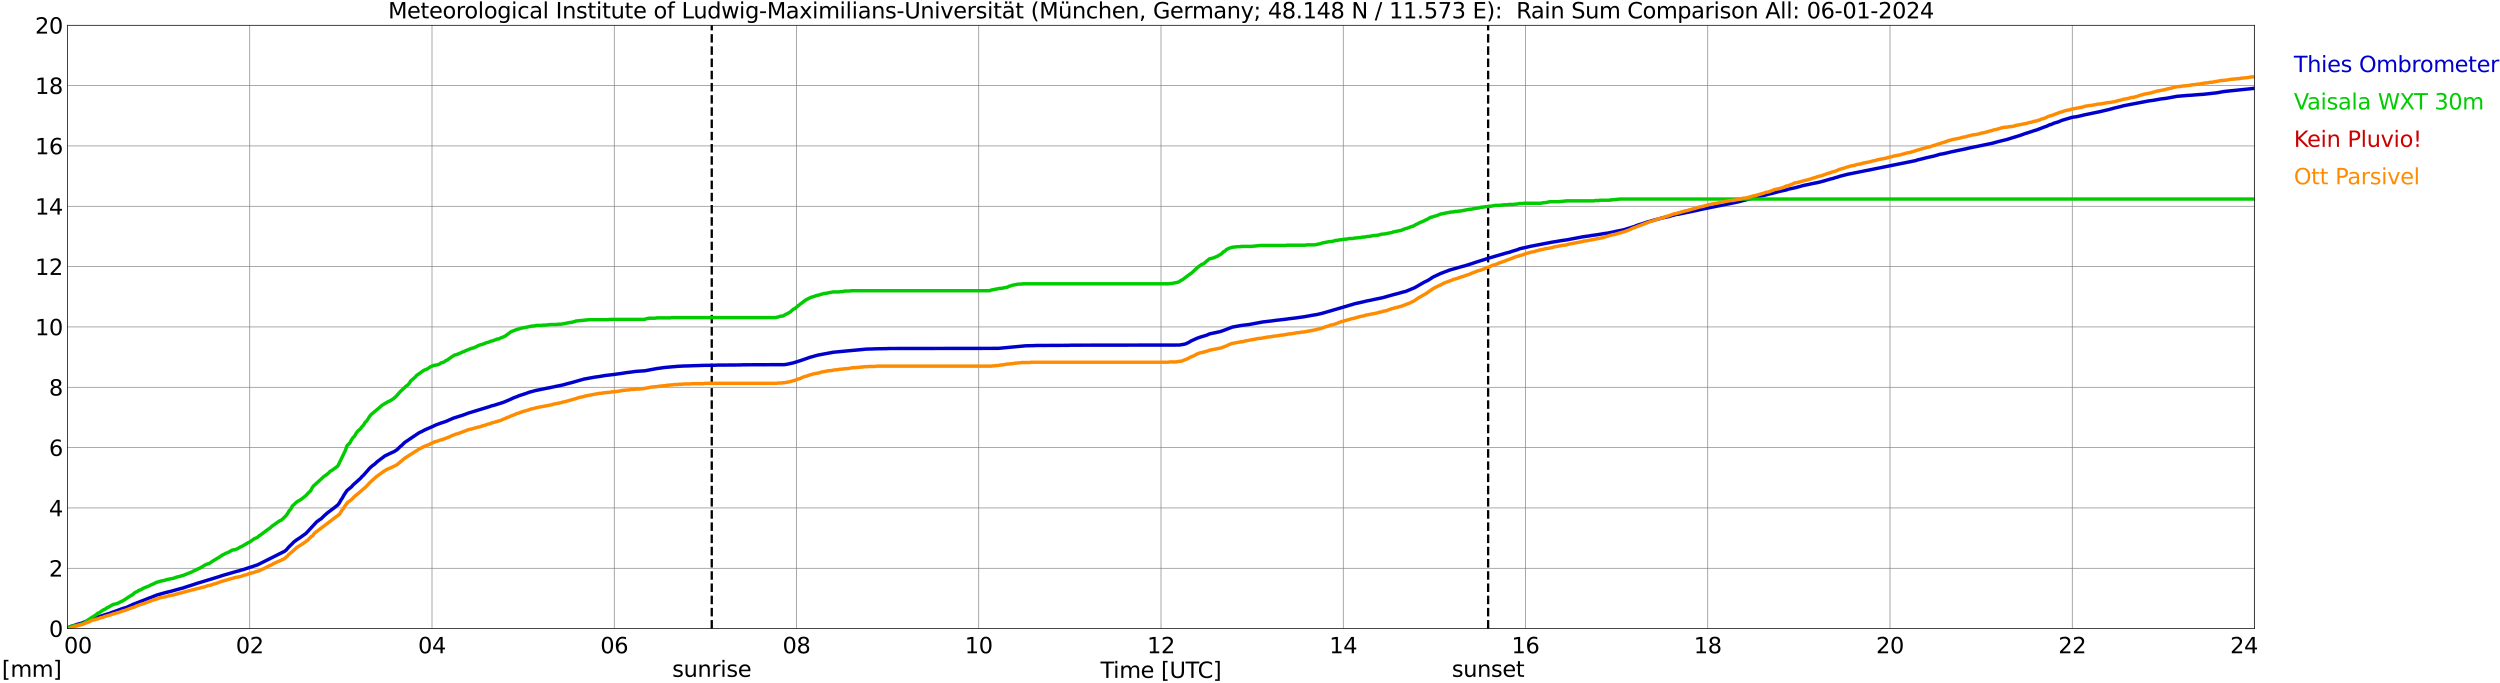 <?xml version="1.0" encoding="utf-8" standalone="no"?>
<!DOCTYPE svg PUBLIC "-//W3C//DTD SVG 1.1//EN"
  "http://www.w3.org/Graphics/SVG/1.1/DTD/svg11.dtd">
<svg xmlns:xlink="http://www.w3.org/1999/xlink" width="1085.4pt" height="296.64pt" viewBox="0 0 1085.4 296.64" xmlns="http://www.w3.org/2000/svg" version="1.1">
 <defs>
  <style type="text/css">*{stroke-linejoin: round; stroke-linecap: butt}</style>
 </defs>
 <g id="figure_1">
  <g id="patch_1">
   <path d="M 0 296.64 
L 1085.4 296.64 
L 1085.4 0 
L 0 0 
z
" style="fill: #ffffff"/>
  </g>
  <g id="axes_1">
   <g id="patch_2">
    <path d="M 29.306 272.909 
L 978.814 272.909 
L 978.814 10.976 
L 29.306 10.976 
z
" style="fill: #ffffff"/>
   </g>
   <g id="patch_3">
    <path d="M 978.935 272.909 
L 978.814 272.909 
L 978.814 10.976 
L 978.935 10.976 
z
" clip-path="url(#p0d3fc5ca41)" style="fill: #d3d3d3; opacity: 0.25; stroke: #d3d3d3; stroke-linejoin: miter"/>
   </g>
   <g id="matplotlib.axis_1">
    <g id="xtick_1">
     <g id="line2d_1">
      <path d="M 29.306 272.909 
L 29.306 10.976 
" clip-path="url(#p0d3fc5ca41)" style="fill: none; stroke: #808080; stroke-width: 0.3; stroke-linecap: square"/>
     </g>
     <g id="line2d_2"/>
     <g id="text_1">
      <!--    00 -->
      <g transform="translate(18.733 283.627) scale(0.095 -0.095)">
       <defs>
        <path id="DejaVuSans-20" transform="scale(0.016)"/>
        <path id="DejaVuSans-30" d="M 2034 4250 
Q 1547 4250 1301 3770 
Q 1056 3291 1056 2328 
Q 1056 1369 1301 889 
Q 1547 409 2034 409 
Q 2525 409 2770 889 
Q 3016 1369 3016 2328 
Q 3016 3291 2770 3770 
Q 2525 4250 2034 4250 
z
M 2034 4750 
Q 2819 4750 3233 4129 
Q 3647 3509 3647 2328 
Q 3647 1150 3233 529 
Q 2819 -91 2034 -91 
Q 1250 -91 836 529 
Q 422 1150 422 2328 
Q 422 3509 836 4129 
Q 1250 4750 2034 4750 
z
" transform="scale(0.016)"/>
       </defs>
       <use xlink:href="#DejaVuSans-20"/>
       <use xlink:href="#DejaVuSans-20" transform="translate(31.787 0)"/>
       <use xlink:href="#DejaVuSans-20" transform="translate(63.574 0)"/>
       <use xlink:href="#DejaVuSans-30" transform="translate(95.361 0)"/>
       <use xlink:href="#DejaVuSans-30" transform="translate(158.984 0)"/>
      </g>
     </g>
    </g>
    <g id="xtick_2">
     <g id="line2d_3">
      <path d="M 108.431 272.909 
L 108.431 10.976 
" clip-path="url(#p0d3fc5ca41)" style="fill: none; stroke: #808080; stroke-width: 0.3; stroke-linecap: square"/>
     </g>
     <g id="line2d_4"/>
     <g id="text_2">
      <!-- 02 -->
      <g transform="translate(102.387 283.627) scale(0.095 -0.095)">
       <defs>
        <path id="DejaVuSans-32" d="M 1228 531 
L 3431 531 
L 3431 0 
L 469 0 
L 469 531 
Q 828 903 1448 1529 
Q 2069 2156 2228 2338 
Q 2531 2678 2651 2914 
Q 2772 3150 2772 3378 
Q 2772 3750 2511 3984 
Q 2250 4219 1831 4219 
Q 1534 4219 1204 4116 
Q 875 4013 500 3803 
L 500 4441 
Q 881 4594 1212 4672 
Q 1544 4750 1819 4750 
Q 2544 4750 2975 4387 
Q 3406 4025 3406 3419 
Q 3406 3131 3298 2873 
Q 3191 2616 2906 2266 
Q 2828 2175 2409 1742 
Q 1991 1309 1228 531 
z
" transform="scale(0.016)"/>
       </defs>
       <use xlink:href="#DejaVuSans-30"/>
       <use xlink:href="#DejaVuSans-32" transform="translate(63.623 0)"/>
      </g>
     </g>
    </g>
    <g id="xtick_3">
     <g id="line2d_5">
      <path d="M 187.557 272.909 
L 187.557 10.976 
" clip-path="url(#p0d3fc5ca41)" style="fill: none; stroke: #808080; stroke-width: 0.3; stroke-linecap: square"/>
     </g>
     <g id="line2d_6"/>
     <g id="text_3">
      <!-- 04 -->
      <g transform="translate(181.513 283.627) scale(0.095 -0.095)">
       <defs>
        <path id="DejaVuSans-34" d="M 2419 4116 
L 825 1625 
L 2419 1625 
L 2419 4116 
z
M 2253 4666 
L 3047 4666 
L 3047 1625 
L 3713 1625 
L 3713 1100 
L 3047 1100 
L 3047 0 
L 2419 0 
L 2419 1100 
L 313 1100 
L 313 1709 
L 2253 4666 
z
" transform="scale(0.016)"/>
       </defs>
       <use xlink:href="#DejaVuSans-30"/>
       <use xlink:href="#DejaVuSans-34" transform="translate(63.623 0)"/>
      </g>
     </g>
    </g>
    <g id="xtick_4">
     <g id="line2d_7">
      <path d="M 266.683 272.909 
L 266.683 10.976 
" clip-path="url(#p0d3fc5ca41)" style="fill: none; stroke: #808080; stroke-width: 0.3; stroke-linecap: square"/>
     </g>
     <g id="line2d_8"/>
     <g id="text_4">
      <!-- 06 -->
      <g transform="translate(260.638 283.627) scale(0.095 -0.095)">
       <defs>
        <path id="DejaVuSans-36" d="M 2113 2584 
Q 1688 2584 1439 2293 
Q 1191 2003 1191 1497 
Q 1191 994 1439 701 
Q 1688 409 2113 409 
Q 2538 409 2786 701 
Q 3034 994 3034 1497 
Q 3034 2003 2786 2293 
Q 2538 2584 2113 2584 
z
M 3366 4563 
L 3366 3988 
Q 3128 4100 2886 4159 
Q 2644 4219 2406 4219 
Q 1781 4219 1451 3797 
Q 1122 3375 1075 2522 
Q 1259 2794 1537 2939 
Q 1816 3084 2150 3084 
Q 2853 3084 3261 2657 
Q 3669 2231 3669 1497 
Q 3669 778 3244 343 
Q 2819 -91 2113 -91 
Q 1303 -91 875 529 
Q 447 1150 447 2328 
Q 447 3434 972 4092 
Q 1497 4750 2381 4750 
Q 2619 4750 2861 4703 
Q 3103 4656 3366 4563 
z
" transform="scale(0.016)"/>
       </defs>
       <use xlink:href="#DejaVuSans-30"/>
       <use xlink:href="#DejaVuSans-36" transform="translate(63.623 0)"/>
      </g>
     </g>
    </g>
    <g id="xtick_5">
     <g id="line2d_9">
      <path d="M 345.808 272.909 
L 345.808 10.976 
" clip-path="url(#p0d3fc5ca41)" style="fill: none; stroke: #808080; stroke-width: 0.3; stroke-linecap: square"/>
     </g>
     <g id="line2d_10"/>
     <g id="text_5">
      <!-- 08 -->
      <g transform="translate(339.764 283.627) scale(0.095 -0.095)">
       <defs>
        <path id="DejaVuSans-38" d="M 2034 2216 
Q 1584 2216 1326 1975 
Q 1069 1734 1069 1313 
Q 1069 891 1326 650 
Q 1584 409 2034 409 
Q 2484 409 2743 651 
Q 3003 894 3003 1313 
Q 3003 1734 2745 1975 
Q 2488 2216 2034 2216 
z
M 1403 2484 
Q 997 2584 770 2862 
Q 544 3141 544 3541 
Q 544 4100 942 4425 
Q 1341 4750 2034 4750 
Q 2731 4750 3128 4425 
Q 3525 4100 3525 3541 
Q 3525 3141 3298 2862 
Q 3072 2584 2669 2484 
Q 3125 2378 3379 2068 
Q 3634 1759 3634 1313 
Q 3634 634 3220 271 
Q 2806 -91 2034 -91 
Q 1263 -91 848 271 
Q 434 634 434 1313 
Q 434 1759 690 2068 
Q 947 2378 1403 2484 
z
M 1172 3481 
Q 1172 3119 1398 2916 
Q 1625 2713 2034 2713 
Q 2441 2713 2670 2916 
Q 2900 3119 2900 3481 
Q 2900 3844 2670 4047 
Q 2441 4250 2034 4250 
Q 1625 4250 1398 4047 
Q 1172 3844 1172 3481 
z
" transform="scale(0.016)"/>
       </defs>
       <use xlink:href="#DejaVuSans-30"/>
       <use xlink:href="#DejaVuSans-38" transform="translate(63.623 0)"/>
      </g>
     </g>
    </g>
    <g id="xtick_6">
     <g id="line2d_11">
      <path d="M 424.934 272.909 
L 424.934 10.976 
" clip-path="url(#p0d3fc5ca41)" style="fill: none; stroke: #808080; stroke-width: 0.3; stroke-linecap: square"/>
     </g>
     <g id="line2d_12"/>
     <g id="text_6">
      <!-- 10 -->
      <g transform="translate(418.89 283.627) scale(0.095 -0.095)">
       <defs>
        <path id="DejaVuSans-31" d="M 794 531 
L 1825 531 
L 1825 4091 
L 703 3866 
L 703 4441 
L 1819 4666 
L 2450 4666 
L 2450 531 
L 3481 531 
L 3481 0 
L 794 0 
L 794 531 
z
" transform="scale(0.016)"/>
       </defs>
       <use xlink:href="#DejaVuSans-31"/>
       <use xlink:href="#DejaVuSans-30" transform="translate(63.623 0)"/>
      </g>
     </g>
    </g>
    <g id="xtick_7">
     <g id="line2d_13">
      <path d="M 504.06 272.909 
L 504.06 10.976 
" clip-path="url(#p0d3fc5ca41)" style="fill: none; stroke: #808080; stroke-width: 0.3; stroke-linecap: square"/>
     </g>
     <g id="line2d_14"/>
     <g id="text_7">
      <!-- 12 -->
      <g transform="translate(498.015 283.627) scale(0.095 -0.095)">
       <use xlink:href="#DejaVuSans-31"/>
       <use xlink:href="#DejaVuSans-32" transform="translate(63.623 0)"/>
      </g>
     </g>
    </g>
    <g id="xtick_8">
     <g id="line2d_15">
      <path d="M 583.185 272.909 
L 583.185 10.976 
" clip-path="url(#p0d3fc5ca41)" style="fill: none; stroke: #808080; stroke-width: 0.3; stroke-linecap: square"/>
     </g>
     <g id="line2d_16"/>
     <g id="text_8">
      <!-- 14 -->
      <g transform="translate(577.141 283.627) scale(0.095 -0.095)">
       <use xlink:href="#DejaVuSans-31"/>
       <use xlink:href="#DejaVuSans-34" transform="translate(63.623 0)"/>
      </g>
     </g>
    </g>
    <g id="xtick_9">
     <g id="line2d_17">
      <path d="M 662.311 272.909 
L 662.311 10.976 
" clip-path="url(#p0d3fc5ca41)" style="fill: none; stroke: #808080; stroke-width: 0.3; stroke-linecap: square"/>
     </g>
     <g id="line2d_18"/>
     <g id="text_9">
      <!-- 16 -->
      <g transform="translate(656.267 283.627) scale(0.095 -0.095)">
       <use xlink:href="#DejaVuSans-31"/>
       <use xlink:href="#DejaVuSans-36" transform="translate(63.623 0)"/>
      </g>
     </g>
    </g>
    <g id="xtick_10">
     <g id="line2d_19">
      <path d="M 741.437 272.909 
L 741.437 10.976 
" clip-path="url(#p0d3fc5ca41)" style="fill: none; stroke: #808080; stroke-width: 0.3; stroke-linecap: square"/>
     </g>
     <g id="line2d_20"/>
     <g id="text_10">
      <!-- 18 -->
      <g transform="translate(735.392 283.627) scale(0.095 -0.095)">
       <use xlink:href="#DejaVuSans-31"/>
       <use xlink:href="#DejaVuSans-38" transform="translate(63.623 0)"/>
      </g>
     </g>
    </g>
    <g id="xtick_11">
     <g id="line2d_21">
      <path d="M 820.562 272.909 
L 820.562 10.976 
" clip-path="url(#p0d3fc5ca41)" style="fill: none; stroke: #808080; stroke-width: 0.3; stroke-linecap: square"/>
     </g>
     <g id="line2d_22"/>
     <g id="text_11">
      <!-- 20 -->
      <g transform="translate(814.518 283.627) scale(0.095 -0.095)">
       <use xlink:href="#DejaVuSans-32"/>
       <use xlink:href="#DejaVuSans-30" transform="translate(63.623 0)"/>
      </g>
     </g>
    </g>
    <g id="xtick_12">
     <g id="line2d_23">
      <path d="M 899.688 272.909 
L 899.688 10.976 
" clip-path="url(#p0d3fc5ca41)" style="fill: none; stroke: #808080; stroke-width: 0.3; stroke-linecap: square"/>
     </g>
     <g id="line2d_24"/>
     <g id="text_12">
      <!-- 22 -->
      <g transform="translate(893.644 283.627) scale(0.095 -0.095)">
       <use xlink:href="#DejaVuSans-32"/>
       <use xlink:href="#DejaVuSans-32" transform="translate(63.623 0)"/>
      </g>
     </g>
    </g>
    <g id="xtick_13">
     <g id="line2d_25">
      <path d="M 978.814 272.909 
L 978.814 10.976 
" clip-path="url(#p0d3fc5ca41)" style="fill: none; stroke: #808080; stroke-width: 0.3; stroke-linecap: square"/>
     </g>
     <g id="line2d_26"/>
     <g id="text_13">
      <!-- 24    -->
      <g transform="translate(968.241 283.627) scale(0.095 -0.095)">
       <use xlink:href="#DejaVuSans-32"/>
       <use xlink:href="#DejaVuSans-34" transform="translate(63.623 0)"/>
       <use xlink:href="#DejaVuSans-20" transform="translate(127.246 0)"/>
       <use xlink:href="#DejaVuSans-20" transform="translate(159.033 0)"/>
       <use xlink:href="#DejaVuSans-20" transform="translate(190.82 0)"/>
      </g>
     </g>
    </g>
    <g id="text_14">
     <!-- Time [UTC] -->
     <g transform="translate(477.806 294.322) scale(0.095 -0.095)">
      <defs>
       <path id="DejaVuSans-54" d="M -19 4666 
L 3928 4666 
L 3928 4134 
L 2272 4134 
L 2272 0 
L 1638 0 
L 1638 4134 
L -19 4134 
L -19 4666 
z
" transform="scale(0.016)"/>
       <path id="DejaVuSans-69" d="M 603 3500 
L 1178 3500 
L 1178 0 
L 603 0 
L 603 3500 
z
M 603 4863 
L 1178 4863 
L 1178 4134 
L 603 4134 
L 603 4863 
z
" transform="scale(0.016)"/>
       <path id="DejaVuSans-6d" d="M 3328 2828 
Q 3544 3216 3844 3400 
Q 4144 3584 4550 3584 
Q 5097 3584 5394 3201 
Q 5691 2819 5691 2113 
L 5691 0 
L 5113 0 
L 5113 2094 
Q 5113 2597 4934 2840 
Q 4756 3084 4391 3084 
Q 3944 3084 3684 2787 
Q 3425 2491 3425 1978 
L 3425 0 
L 2847 0 
L 2847 2094 
Q 2847 2600 2669 2842 
Q 2491 3084 2119 3084 
Q 1678 3084 1418 2786 
Q 1159 2488 1159 1978 
L 1159 0 
L 581 0 
L 581 3500 
L 1159 3500 
L 1159 2956 
Q 1356 3278 1631 3431 
Q 1906 3584 2284 3584 
Q 2666 3584 2933 3390 
Q 3200 3197 3328 2828 
z
" transform="scale(0.016)"/>
       <path id="DejaVuSans-65" d="M 3597 1894 
L 3597 1613 
L 953 1613 
Q 991 1019 1311 708 
Q 1631 397 2203 397 
Q 2534 397 2845 478 
Q 3156 559 3463 722 
L 3463 178 
Q 3153 47 2828 -22 
Q 2503 -91 2169 -91 
Q 1331 -91 842 396 
Q 353 884 353 1716 
Q 353 2575 817 3079 
Q 1281 3584 2069 3584 
Q 2775 3584 3186 3129 
Q 3597 2675 3597 1894 
z
M 3022 2063 
Q 3016 2534 2758 2815 
Q 2500 3097 2075 3097 
Q 1594 3097 1305 2825 
Q 1016 2553 972 2059 
L 3022 2063 
z
" transform="scale(0.016)"/>
       <path id="DejaVuSans-5b" d="M 550 4863 
L 1875 4863 
L 1875 4416 
L 1125 4416 
L 1125 -397 
L 1875 -397 
L 1875 -844 
L 550 -844 
L 550 4863 
z
" transform="scale(0.016)"/>
       <path id="DejaVuSans-55" d="M 556 4666 
L 1191 4666 
L 1191 1831 
Q 1191 1081 1462 751 
Q 1734 422 2344 422 
Q 2950 422 3222 751 
Q 3494 1081 3494 1831 
L 3494 4666 
L 4128 4666 
L 4128 1753 
Q 4128 841 3676 375 
Q 3225 -91 2344 -91 
Q 1459 -91 1007 375 
Q 556 841 556 1753 
L 556 4666 
z
" transform="scale(0.016)"/>
       <path id="DejaVuSans-43" d="M 4122 4306 
L 4122 3641 
Q 3803 3938 3442 4084 
Q 3081 4231 2675 4231 
Q 1875 4231 1450 3742 
Q 1025 3253 1025 2328 
Q 1025 1406 1450 917 
Q 1875 428 2675 428 
Q 3081 428 3442 575 
Q 3803 722 4122 1019 
L 4122 359 
Q 3791 134 3420 21 
Q 3050 -91 2638 -91 
Q 1578 -91 968 557 
Q 359 1206 359 2328 
Q 359 3453 968 4101 
Q 1578 4750 2638 4750 
Q 3056 4750 3426 4639 
Q 3797 4528 4122 4306 
z
" transform="scale(0.016)"/>
       <path id="DejaVuSans-5d" d="M 1947 4863 
L 1947 -844 
L 622 -844 
L 622 -397 
L 1369 -397 
L 1369 4416 
L 622 4416 
L 622 4863 
L 1947 4863 
z
" transform="scale(0.016)"/>
      </defs>
      <use xlink:href="#DejaVuSans-54"/>
      <use xlink:href="#DejaVuSans-69" transform="translate(57.959 0)"/>
      <use xlink:href="#DejaVuSans-6d" transform="translate(85.742 0)"/>
      <use xlink:href="#DejaVuSans-65" transform="translate(183.154 0)"/>
      <use xlink:href="#DejaVuSans-20" transform="translate(244.678 0)"/>
      <use xlink:href="#DejaVuSans-5b" transform="translate(276.465 0)"/>
      <use xlink:href="#DejaVuSans-55" transform="translate(315.479 0)"/>
      <use xlink:href="#DejaVuSans-54" transform="translate(388.672 0)"/>
      <use xlink:href="#DejaVuSans-43" transform="translate(443.881 0)"/>
      <use xlink:href="#DejaVuSans-5d" transform="translate(513.705 0)"/>
     </g>
    </g>
   </g>
   <g id="matplotlib.axis_2">
    <g id="ytick_1">
     <g id="line2d_27">
      <path d="M 29.306 272.909 
L 978.814 272.909 
" clip-path="url(#p0d3fc5ca41)" style="fill: none; stroke: #808080; stroke-width: 0.3; stroke-linecap: square"/>
     </g>
     <g id="line2d_28"/>
     <g id="text_15">
      <!-- 0 -->
      <g transform="translate(21.261 276.518) scale(0.095 -0.095)">
       <use xlink:href="#DejaVuSans-30"/>
      </g>
     </g>
    </g>
    <g id="ytick_2">
     <g id="line2d_29">
      <path d="M 29.306 246.715 
L 978.814 246.715 
" clip-path="url(#p0d3fc5ca41)" style="fill: none; stroke: #808080; stroke-width: 0.3; stroke-linecap: square"/>
     </g>
     <g id="line2d_30"/>
     <g id="text_16">
      <!-- 2 -->
      <g transform="translate(21.261 250.325) scale(0.095 -0.095)">
       <use xlink:href="#DejaVuSans-32"/>
      </g>
     </g>
    </g>
    <g id="ytick_3">
     <g id="line2d_31">
      <path d="M 29.306 220.522 
L 978.814 220.522 
" clip-path="url(#p0d3fc5ca41)" style="fill: none; stroke: #808080; stroke-width: 0.3; stroke-linecap: square"/>
     </g>
     <g id="line2d_32"/>
     <g id="text_17">
      <!-- 4 -->
      <g transform="translate(21.261 224.131) scale(0.095 -0.095)">
       <use xlink:href="#DejaVuSans-34"/>
      </g>
     </g>
    </g>
    <g id="ytick_4">
     <g id="line2d_33">
      <path d="M 29.306 194.329 
L 978.814 194.329 
" clip-path="url(#p0d3fc5ca41)" style="fill: none; stroke: #808080; stroke-width: 0.3; stroke-linecap: square"/>
     </g>
     <g id="line2d_34"/>
     <g id="text_18">
      <!-- 6 -->
      <g transform="translate(21.261 197.938) scale(0.095 -0.095)">
       <use xlink:href="#DejaVuSans-36"/>
      </g>
     </g>
    </g>
    <g id="ytick_5">
     <g id="line2d_35">
      <path d="M 29.306 168.136 
L 978.814 168.136 
" clip-path="url(#p0d3fc5ca41)" style="fill: none; stroke: #808080; stroke-width: 0.3; stroke-linecap: square"/>
     </g>
     <g id="line2d_36"/>
     <g id="text_19">
      <!-- 8 -->
      <g transform="translate(21.261 171.745) scale(0.095 -0.095)">
       <use xlink:href="#DejaVuSans-38"/>
      </g>
     </g>
    </g>
    <g id="ytick_6">
     <g id="line2d_37">
      <path d="M 29.306 141.942 
L 978.814 141.942 
" clip-path="url(#p0d3fc5ca41)" style="fill: none; stroke: #808080; stroke-width: 0.3; stroke-linecap: square"/>
     </g>
     <g id="line2d_38"/>
     <g id="text_20">
      <!-- 10 -->
      <g transform="translate(15.217 145.551) scale(0.095 -0.095)">
       <use xlink:href="#DejaVuSans-31"/>
       <use xlink:href="#DejaVuSans-30" transform="translate(63.623 0)"/>
      </g>
     </g>
    </g>
    <g id="ytick_7">
     <g id="line2d_39">
      <path d="M 29.306 115.749 
L 978.814 115.749 
" clip-path="url(#p0d3fc5ca41)" style="fill: none; stroke: #808080; stroke-width: 0.3; stroke-linecap: square"/>
     </g>
     <g id="line2d_40"/>
     <g id="text_21">
      <!-- 12 -->
      <g transform="translate(15.217 119.358) scale(0.095 -0.095)">
       <use xlink:href="#DejaVuSans-31"/>
       <use xlink:href="#DejaVuSans-32" transform="translate(63.623 0)"/>
      </g>
     </g>
    </g>
    <g id="ytick_8">
     <g id="line2d_41">
      <path d="M 29.306 89.556 
L 978.814 89.556 
" clip-path="url(#p0d3fc5ca41)" style="fill: none; stroke: #808080; stroke-width: 0.3; stroke-linecap: square"/>
     </g>
     <g id="line2d_42"/>
     <g id="text_22">
      <!-- 14 -->
      <g transform="translate(15.217 93.165) scale(0.095 -0.095)">
       <use xlink:href="#DejaVuSans-31"/>
       <use xlink:href="#DejaVuSans-34" transform="translate(63.623 0)"/>
      </g>
     </g>
    </g>
    <g id="ytick_9">
     <g id="line2d_43">
      <path d="M 29.306 63.362 
L 978.814 63.362 
" clip-path="url(#p0d3fc5ca41)" style="fill: none; stroke: #808080; stroke-width: 0.3; stroke-linecap: square"/>
     </g>
     <g id="line2d_44"/>
     <g id="text_23">
      <!-- 16 -->
      <g transform="translate(15.217 66.972) scale(0.095 -0.095)">
       <use xlink:href="#DejaVuSans-31"/>
       <use xlink:href="#DejaVuSans-36" transform="translate(63.623 0)"/>
      </g>
     </g>
    </g>
    <g id="ytick_10">
     <g id="line2d_45">
      <path d="M 29.306 37.169 
L 978.814 37.169 
" clip-path="url(#p0d3fc5ca41)" style="fill: none; stroke: #808080; stroke-width: 0.3; stroke-linecap: square"/>
     </g>
     <g id="line2d_46"/>
     <g id="text_24">
      <!-- 18 -->
      <g transform="translate(15.217 40.778) scale(0.095 -0.095)">
       <use xlink:href="#DejaVuSans-31"/>
       <use xlink:href="#DejaVuSans-38" transform="translate(63.623 0)"/>
      </g>
     </g>
    </g>
    <g id="ytick_11">
     <g id="line2d_47">
      <path d="M 29.306 10.976 
L 978.814 10.976 
" clip-path="url(#p0d3fc5ca41)" style="fill: none; stroke: #808080; stroke-width: 0.3; stroke-linecap: square"/>
     </g>
     <g id="line2d_48"/>
     <g id="text_25">
      <!-- 20 -->
      <g transform="translate(15.217 14.585) scale(0.095 -0.095)">
       <use xlink:href="#DejaVuSans-32"/>
       <use xlink:href="#DejaVuSans-30" transform="translate(63.623 0)"/>
      </g>
     </g>
    </g>
   </g>
   <g id="line2d_49">
    <path d="M 309.015 272.909 
L 309.015 10.976 
" clip-path="url(#p0d3fc5ca41)" style="fill: none; stroke-dasharray: 3.7,1.6; stroke-dashoffset: 0; stroke: #000000"/>
   </g>
   <g id="line2d_50">
    <path d="M 646.09 272.909 
L 646.09 10.976 
" clip-path="url(#p0d3fc5ca41)" style="fill: none; stroke-dasharray: 3.7,1.6; stroke-dashoffset: 0; stroke: #000000"/>
   </g>
   <g id="line2d_51">
    <path d="M 29.306 272.647 
L 30.625 272.058 
L 32.603 271.403 
L 33.921 270.944 
L 35.24 270.617 
L 39.856 268.849 
L 41.175 268.39 
L 43.153 267.67 
L 47.109 266.426 
L 49.087 265.706 
L 50.406 265.247 
L 53.043 264.265 
L 55.022 263.676 
L 57.659 262.431 
L 68.209 258.306 
L 72.166 257.193 
L 74.144 256.734 
L 78.1 255.621 
L 79.419 255.294 
L 80.737 254.835 
L 84.034 253.788 
L 85.353 253.329 
L 95.244 250.317 
L 96.563 249.859 
L 103.156 247.96 
L 103.816 247.829 
L 104.475 247.567 
L 105.794 247.239 
L 107.113 246.781 
L 109.75 245.93 
L 111.069 245.471 
L 111.728 245.275 
L 123.597 239.316 
L 124.257 238.792 
L 125.575 237.286 
L 126.894 236.042 
L 127.553 235.321 
L 128.872 234.339 
L 130.191 233.488 
L 132.829 231.589 
L 137.444 226.612 
L 138.763 225.63 
L 139.422 225.237 
L 140.741 223.927 
L 142.06 222.749 
L 145.357 220.26 
L 146.676 219.213 
L 147.335 218.361 
L 147.994 217.117 
L 148.654 216.2 
L 149.313 214.956 
L 150.632 212.992 
L 152.61 211.355 
L 153.269 210.569 
L 156.566 207.622 
L 157.226 206.836 
L 157.885 206.247 
L 160.523 203.235 
L 161.841 202.056 
L 162.501 201.663 
L 163.819 200.419 
L 167.116 197.93 
L 170.413 196.359 
L 171.073 196.097 
L 172.391 195.246 
L 173.71 193.936 
L 174.37 193.412 
L 175.688 192.102 
L 181.623 188.108 
L 182.282 187.715 
L 182.941 187.453 
L 184.26 186.733 
L 185.579 186.143 
L 187.557 185.292 
L 189.535 184.375 
L 191.513 183.655 
L 193.492 183 
L 195.47 182.149 
L 196.788 181.56 
L 200.745 180.315 
L 203.382 179.333 
L 212.614 176.517 
L 213.273 176.255 
L 214.592 175.928 
L 218.548 174.684 
L 221.186 173.571 
L 223.164 172.654 
L 224.482 172.196 
L 225.142 171.868 
L 227.779 171.017 
L 229.757 170.297 
L 232.395 169.576 
L 244.264 167.153 
L 246.901 166.433 
L 248.22 166.106 
L 253.495 164.599 
L 258.111 163.748 
L 260.089 163.486 
L 262.726 163.028 
L 266.683 162.569 
L 268.002 162.373 
L 269.98 162.111 
L 271.958 161.784 
L 274.595 161.456 
L 275.914 161.26 
L 278.552 161.063 
L 279.87 160.998 
L 285.145 160.016 
L 287.124 159.754 
L 288.442 159.557 
L 294.377 159.033 
L 295.696 158.968 
L 297.014 158.902 
L 299.652 158.837 
L 300.971 158.771 
L 303.608 158.706 
L 304.927 158.64 
L 310.202 158.575 
L 311.521 158.51 
L 321.411 158.444 
L 322.73 158.379 
L 340.533 158.313 
L 341.852 158.117 
L 344.49 157.527 
L 347.787 156.48 
L 349.105 156.021 
L 350.424 155.563 
L 351.743 155.104 
L 355.04 154.188 
L 361.634 152.943 
L 376.14 151.568 
L 378.777 151.503 
L 380.096 151.437 
L 384.712 151.372 
L 386.031 151.306 
L 433.506 151.241 
L 445.375 150.128 
L 448.672 150.062 
L 449.991 149.997 
L 463.838 149.931 
L 465.156 149.866 
L 511.972 149.8 
L 513.291 149.604 
L 514.61 149.342 
L 515.929 148.753 
L 517.247 147.967 
L 518.566 147.377 
L 519.885 146.788 
L 521.204 146.33 
L 523.841 145.544 
L 525.16 144.954 
L 529.776 143.972 
L 531.094 143.514 
L 535.051 142.008 
L 539.007 141.287 
L 542.304 140.895 
L 548.238 139.781 
L 552.195 139.323 
L 553.513 139.126 
L 558.129 138.603 
L 559.448 138.406 
L 562.745 138.013 
L 564.063 137.817 
L 566.042 137.555 
L 569.998 136.835 
L 571.317 136.638 
L 573.954 136.049 
L 588.46 131.792 
L 591.757 131.072 
L 593.076 130.745 
L 600.329 129.238 
L 604.945 127.929 
L 606.264 127.601 
L 609.561 126.685 
L 610.22 126.554 
L 614.176 124.917 
L 618.133 122.625 
L 620.111 121.642 
L 622.089 120.333 
L 625.386 118.761 
L 629.342 117.255 
L 634.617 115.749 
L 635.936 115.422 
L 639.233 114.374 
L 640.552 113.915 
L 644.508 112.671 
L 645.827 112.213 
L 654.399 109.724 
L 655.058 109.594 
L 656.377 109.135 
L 659.014 108.349 
L 659.674 108.022 
L 662.97 107.302 
L 664.289 106.974 
L 674.18 105.075 
L 675.499 104.879 
L 678.136 104.42 
L 680.114 104.158 
L 687.368 102.783 
L 689.346 102.521 
L 691.324 102.194 
L 693.302 101.932 
L 695.939 101.474 
L 697.918 101.212 
L 705.171 99.706 
L 709.786 98.265 
L 710.446 97.937 
L 713.743 96.89 
L 715.062 96.431 
L 719.018 95.318 
L 720.337 94.991 
L 722.315 94.467 
L 724.952 93.943 
L 725.612 93.681 
L 726.93 93.354 
L 727.59 93.157 
L 728.909 92.961 
L 736.821 91.324 
L 738.14 90.996 
L 754.624 87.657 
L 756.602 87.133 
L 757.921 86.805 
L 760.559 86.085 
L 762.537 85.627 
L 763.856 85.299 
L 765.834 84.841 
L 767.812 84.317 
L 769.79 83.859 
L 772.428 83.138 
L 775.725 82.418 
L 776.384 82.156 
L 779.681 81.436 
L 782.978 80.519 
L 790.231 79.013 
L 794.847 77.703 
L 796.165 77.376 
L 796.825 77.114 
L 797.484 76.983 
L 798.803 76.524 
L 800.122 76.197 
L 802.1 75.673 
L 831.772 69.714 
L 832.431 69.452 
L 834.409 68.994 
L 836.388 68.47 
L 839.684 67.75 
L 842.322 66.964 
L 843.641 66.767 
L 845.619 66.309 
L 846.938 65.982 
L 853.531 64.606 
L 854.85 64.279 
L 864.741 62.249 
L 867.378 61.529 
L 868.697 61.201 
L 870.016 60.874 
L 871.335 60.547 
L 877.269 58.713 
L 879.247 57.993 
L 882.544 56.945 
L 883.204 56.683 
L 883.863 56.552 
L 887.819 55.046 
L 888.479 54.849 
L 889.797 54.195 
L 890.457 54.064 
L 891.775 53.474 
L 893.754 52.885 
L 895.072 52.296 
L 899.688 50.92 
L 901.666 50.659 
L 903.644 50.2 
L 904.963 49.873 
L 912.216 48.367 
L 913.535 48.039 
L 915.513 47.581 
L 918.151 46.861 
L 920.129 46.402 
L 922.107 45.878 
L 932.657 43.848 
L 934.635 43.586 
L 937.932 42.997 
L 940.57 42.67 
L 945.185 41.818 
L 949.801 41.425 
L 951.12 41.36 
L 955.076 41.033 
L 956.395 40.967 
L 962.329 40.312 
L 965.626 39.723 
L 978.154 38.413 
L 978.154 38.413 
" clip-path="url(#p0d3fc5ca41)" style="fill: none; stroke: #0000cc; stroke-width: 1.5; stroke-linecap: square"/>
   </g>
   <g id="line2d_52">
    <path d="M 29.306 272.647 
L 29.965 272.254 
L 30.625 271.992 
L 34.581 271.206 
L 35.24 270.944 
L 35.9 270.813 
L 37.218 270.028 
L 37.878 269.373 
L 38.537 268.98 
L 39.856 268.063 
L 41.175 267.277 
L 42.493 266.23 
L 43.153 265.968 
L 44.472 265.051 
L 45.131 264.658 
L 45.79 264.396 
L 46.45 263.872 
L 47.109 263.61 
L 49.087 262.431 
L 50.406 262.17 
L 51.725 261.646 
L 52.384 261.253 
L 53.043 260.991 
L 54.362 260.205 
L 55.681 259.288 
L 57.659 258.11 
L 58.319 257.455 
L 58.978 257.062 
L 59.637 256.8 
L 60.297 256.276 
L 60.956 256.145 
L 62.275 255.359 
L 64.912 254.312 
L 65.572 253.919 
L 66.89 253.395 
L 67.55 253.002 
L 68.209 252.74 
L 68.869 252.609 
L 69.528 252.347 
L 71.506 251.954 
L 72.166 251.692 
L 75.462 251.037 
L 76.781 250.514 
L 78.1 250.252 
L 78.759 249.99 
L 79.419 249.859 
L 83.375 248.287 
L 84.034 247.894 
L 84.694 247.632 
L 85.353 247.239 
L 86.672 246.715 
L 89.309 245.144 
L 89.969 244.882 
L 90.628 244.751 
L 91.288 244.358 
L 92.606 243.441 
L 95.244 241.87 
L 96.563 240.953 
L 97.222 240.691 
L 97.881 240.298 
L 99.2 239.774 
L 100.519 238.988 
L 101.178 238.727 
L 101.838 238.727 
L 103.156 238.203 
L 104.475 237.417 
L 105.135 237.155 
L 107.772 235.583 
L 108.431 235.321 
L 110.41 233.881 
L 111.728 233.357 
L 112.388 232.702 
L 113.047 232.309 
L 116.344 229.821 
L 117.003 229.428 
L 118.322 228.249 
L 118.982 227.856 
L 120.96 226.416 
L 121.619 226.023 
L 122.278 225.761 
L 124.257 223.796 
L 124.916 222.88 
L 125.575 221.701 
L 126.235 221.046 
L 126.894 219.736 
L 128.872 217.903 
L 130.85 216.724 
L 132.829 215.153 
L 134.147 213.712 
L 134.807 213.188 
L 135.466 211.878 
L 136.125 210.962 
L 137.444 209.783 
L 138.763 208.604 
L 140.741 206.771 
L 141.4 206.378 
L 142.719 205.33 
L 143.379 204.544 
L 144.038 204.282 
L 146.676 202.318 
L 148.654 198.258 
L 149.972 195.508 
L 150.632 193.543 
L 151.951 192.233 
L 152.61 190.924 
L 153.269 190.007 
L 153.929 189.352 
L 154.588 188.173 
L 155.247 187.257 
L 156.566 186.078 
L 157.226 185.161 
L 157.885 184.506 
L 158.544 183.328 
L 159.204 182.804 
L 160.523 180.708 
L 161.182 179.923 
L 164.479 177.172 
L 165.798 175.994 
L 168.435 174.422 
L 169.094 174.16 
L 170.413 173.374 
L 171.732 172.326 
L 173.71 170.1 
L 176.348 167.612 
L 177.007 167.219 
L 177.666 166.433 
L 178.326 165.385 
L 180.304 163.683 
L 180.963 162.897 
L 181.623 162.504 
L 183.601 161.063 
L 184.26 160.67 
L 185.579 160.147 
L 186.898 159.23 
L 188.216 158.706 
L 190.195 158.313 
L 190.854 158.051 
L 191.513 157.527 
L 192.173 157.396 
L 192.832 157.134 
L 193.492 156.61 
L 194.151 156.349 
L 196.129 154.908 
L 197.448 154.122 
L 198.107 153.991 
L 200.085 153.205 
L 200.745 152.812 
L 201.404 152.681 
L 202.063 152.289 
L 204.701 151.241 
L 205.36 151.11 
L 206.679 150.586 
L 207.339 150.193 
L 208.657 149.669 
L 209.317 149.538 
L 211.295 148.753 
L 211.954 148.622 
L 213.273 148.098 
L 213.932 147.967 
L 215.91 147.181 
L 216.57 147.181 
L 217.229 146.788 
L 219.207 146.002 
L 221.845 144.038 
L 224.482 142.99 
L 225.142 142.859 
L 225.801 142.597 
L 231.076 141.549 
L 231.736 141.549 
L 233.054 141.287 
L 235.033 141.287 
L 235.692 141.156 
L 237.011 141.156 
L 237.67 141.025 
L 238.329 141.025 
L 238.989 140.895 
L 241.626 140.895 
L 242.286 140.764 
L 243.604 140.764 
L 247.561 139.978 
L 248.22 139.978 
L 248.88 139.716 
L 249.539 139.585 
L 250.198 139.323 
L 250.858 139.323 
L 251.517 139.192 
L 252.176 139.192 
L 252.836 139.061 
L 253.495 139.061 
L 254.155 138.93 
L 254.814 138.93 
L 255.473 138.799 
L 264.045 138.799 
L 264.705 138.668 
L 279.87 138.668 
L 280.53 138.406 
L 281.849 138.144 
L 284.486 138.144 
L 285.145 138.013 
L 291.08 138.013 
L 291.739 137.882 
L 336.577 137.882 
L 337.896 137.62 
L 338.555 137.358 
L 339.215 137.227 
L 339.874 137.227 
L 341.193 136.442 
L 341.852 136.18 
L 343.171 135.394 
L 344.49 134.215 
L 345.149 133.953 
L 346.468 132.775 
L 349.765 130.286 
L 350.424 129.893 
L 351.083 129.631 
L 351.743 129.238 
L 352.402 128.977 
L 353.062 128.846 
L 354.38 128.322 
L 355.699 128.06 
L 356.359 127.798 
L 357.018 127.667 
L 357.677 127.405 
L 358.337 127.405 
L 361.634 126.75 
L 364.271 126.75 
L 364.93 126.619 
L 365.59 126.619 
L 366.909 126.357 
L 368.887 126.357 
L 369.546 126.226 
L 429.55 126.226 
L 430.209 125.964 
L 434.165 125.179 
L 434.825 125.179 
L 437.462 124.655 
L 438.122 124.262 
L 438.781 124.131 
L 439.44 123.869 
L 442.078 123.345 
L 443.397 123.345 
L 444.056 123.214 
L 507.357 123.214 
L 508.016 123.083 
L 508.675 123.083 
L 511.313 122.559 
L 511.972 122.297 
L 512.632 121.773 
L 513.291 121.511 
L 516.588 119.023 
L 517.247 118.63 
L 519.885 116.142 
L 521.863 114.701 
L 522.522 114.57 
L 523.841 113.392 
L 525.16 112.344 
L 526.479 112.082 
L 528.457 111.296 
L 530.435 110.117 
L 531.094 109.332 
L 531.754 109.07 
L 532.413 108.415 
L 533.073 108.022 
L 534.391 107.498 
L 535.71 107.236 
L 536.369 107.236 
L 537.029 107.105 
L 538.348 107.105 
L 539.007 106.974 
L 543.623 106.974 
L 544.282 106.843 
L 544.941 106.843 
L 545.601 106.712 
L 546.26 106.712 
L 546.919 106.581 
L 558.129 106.581 
L 558.788 106.45 
L 566.701 106.45 
L 567.36 106.319 
L 570.657 106.319 
L 573.295 105.795 
L 573.954 105.534 
L 577.251 104.879 
L 577.91 104.879 
L 579.229 104.617 
L 579.889 104.355 
L 580.548 104.355 
L 581.867 104.093 
L 582.526 104.093 
L 583.845 103.831 
L 584.504 103.831 
L 585.823 103.569 
L 587.142 103.569 
L 588.46 103.307 
L 589.12 103.307 
L 589.779 103.176 
L 590.439 103.176 
L 591.757 102.914 
L 592.417 102.914 
L 593.736 102.652 
L 594.395 102.652 
L 596.373 102.259 
L 597.032 102.259 
L 597.692 102.128 
L 598.351 102.128 
L 599.011 101.866 
L 600.329 101.605 
L 600.989 101.605 
L 604.286 100.95 
L 604.945 100.688 
L 608.242 100.033 
L 610.22 99.247 
L 610.879 99.116 
L 612.858 98.33 
L 613.517 98.199 
L 614.836 97.414 
L 615.495 97.152 
L 616.154 96.759 
L 618.133 95.973 
L 618.792 95.58 
L 619.451 95.318 
L 620.77 94.532 
L 621.429 94.27 
L 622.089 94.139 
L 622.748 93.878 
L 623.408 93.747 
L 625.386 92.961 
L 630.001 92.044 
L 630.661 92.044 
L 631.98 91.782 
L 632.639 91.782 
L 633.298 91.651 
L 633.958 91.651 
L 637.914 90.865 
L 638.573 90.865 
L 641.211 90.341 
L 641.87 90.341 
L 642.53 90.079 
L 643.189 89.949 
L 643.848 89.949 
L 645.167 89.687 
L 645.827 89.687 
L 646.486 89.556 
L 647.145 89.556 
L 649.123 89.163 
L 651.102 89.163 
L 651.761 89.032 
L 652.42 89.032 
L 653.08 88.901 
L 654.399 88.901 
L 655.058 88.77 
L 657.036 88.77 
L 657.695 88.639 
L 658.355 88.639 
L 659.674 88.377 
L 660.992 88.377 
L 661.652 88.246 
L 668.905 88.246 
L 670.224 87.984 
L 670.883 87.984 
L 672.861 87.591 
L 676.817 87.591 
L 677.477 87.46 
L 678.136 87.46 
L 678.796 87.329 
L 679.455 87.329 
L 680.114 87.198 
L 691.983 87.198 
L 692.643 87.067 
L 693.961 87.067 
L 694.621 86.936 
L 698.577 86.936 
L 699.236 86.805 
L 699.896 86.805 
L 700.555 86.674 
L 701.215 86.674 
L 701.874 86.543 
L 702.533 86.543 
L 703.193 86.412 
L 978.154 86.412 
L 978.154 86.412 
" clip-path="url(#p0d3fc5ca41)" style="fill: none; stroke: #00cc00; stroke-width: 1.5; stroke-linecap: square"/>
   </g>
   <g id="line2d_53"/>
   <g id="line2d_54">
    <path d="M 29.932 272.909 
L 32.702 271.861 
L 33.394 271.73 
L 34.086 271.468 
L 35.471 271.206 
L 38.922 269.897 
L 39.614 269.504 
L 40.306 269.242 
L 40.999 269.111 
L 41.691 268.849 
L 42.384 268.718 
L 43.768 268.194 
L 44.461 268.063 
L 45.845 267.539 
L 46.538 267.408 
L 47.23 267.146 
L 47.922 267.015 
L 49.307 266.491 
L 49.999 266.36 
L 50.692 266.099 
L 51.384 265.968 
L 53.461 265.182 
L 54.153 265.051 
L 57.604 263.741 
L 58.297 263.61 
L 58.989 263.217 
L 61.066 262.431 
L 61.758 262.301 
L 66.605 260.467 
L 67.297 260.336 
L 69.374 259.55 
L 72.133 259.026 
L 72.825 258.764 
L 75.594 258.241 
L 76.287 257.979 
L 76.979 257.848 
L 77.671 257.586 
L 79.056 257.324 
L 79.748 257.062 
L 80.441 256.931 
L 81.133 256.669 
L 82.518 256.407 
L 83.21 256.145 
L 84.595 255.883 
L 85.287 255.621 
L 86.661 255.359 
L 87.353 255.097 
L 88.738 254.835 
L 90.123 254.312 
L 91.507 254.05 
L 92.892 253.526 
L 93.584 253.395 
L 96.354 252.347 
L 97.046 252.216 
L 97.739 251.954 
L 98.431 251.823 
L 99.123 251.561 
L 99.816 251.43 
L 100.497 251.168 
L 101.189 251.037 
L 101.882 250.775 
L 104.651 250.252 
L 106.036 249.728 
L 106.728 249.597 
L 108.113 249.073 
L 108.805 248.942 
L 109.497 248.68 
L 110.19 248.549 
L 111.575 248.025 
L 112.267 247.894 
L 112.959 247.632 
L 113.652 247.239 
L 114.344 246.977 
L 117.102 245.537 
L 117.795 245.275 
L 119.179 244.489 
L 119.872 244.227 
L 120.564 243.834 
L 121.949 243.31 
L 122.641 242.917 
L 123.333 242.656 
L 124.718 241.477 
L 125.411 240.691 
L 127.488 238.988 
L 128.872 237.679 
L 129.565 237.286 
L 130.949 236.369 
L 131.642 235.976 
L 133.708 234.405 
L 135.092 232.964 
L 135.785 232.571 
L 136.477 231.523 
L 147.544 223.142 
L 148.236 221.832 
L 148.928 221.046 
L 149.621 219.867 
L 151.005 218.034 
L 151.698 217.641 
L 153.083 216.462 
L 153.775 215.676 
L 155.852 213.974 
L 157.929 212.14 
L 158.621 211.616 
L 160.698 209.39 
L 163.468 206.902 
L 166.919 204.413 
L 168.303 203.627 
L 169.688 203.104 
L 170.38 202.711 
L 171.073 202.449 
L 172.457 201.663 
L 174.534 199.96 
L 175.919 198.782 
L 176.611 198.389 
L 177.996 197.472 
L 178.688 197.079 
L 180.073 196.162 
L 180.766 195.769 
L 182.15 194.853 
L 184.216 193.805 
L 186.293 193.019 
L 186.986 192.626 
L 187.678 192.364 
L 188.37 191.971 
L 189.063 191.71 
L 189.755 191.579 
L 191.14 191.055 
L 191.832 190.924 
L 195.294 189.614 
L 195.986 189.221 
L 198.063 188.435 
L 198.756 188.304 
L 203.591 186.471 
L 204.976 186.209 
L 205.668 185.947 
L 206.36 185.816 
L 207.053 185.554 
L 208.438 185.292 
L 209.822 184.768 
L 210.515 184.637 
L 211.899 184.113 
L 212.592 183.983 
L 213.976 183.459 
L 214.669 183.328 
L 215.361 183.066 
L 216.053 182.935 
L 216.735 182.673 
L 217.427 182.542 
L 218.119 182.149 
L 219.504 181.625 
L 220.196 181.232 
L 220.889 181.101 
L 221.581 180.708 
L 223.658 179.923 
L 224.351 179.53 
L 225.043 179.399 
L 227.12 178.613 
L 227.812 178.482 
L 228.505 178.22 
L 229.197 178.089 
L 230.571 177.565 
L 231.955 177.303 
L 232.648 177.041 
L 239.571 175.732 
L 240.264 175.47 
L 243.714 174.815 
L 244.407 174.553 
L 245.791 174.291 
L 246.484 174.029 
L 247.176 173.898 
L 247.868 173.636 
L 248.561 173.505 
L 249.253 173.243 
L 249.946 173.112 
L 251.33 172.588 
L 253.407 172.196 
L 254.1 171.934 
L 260.32 170.755 
L 261.012 170.755 
L 262.397 170.493 
L 263.089 170.493 
L 263.782 170.362 
L 264.474 170.362 
L 265.859 170.1 
L 266.551 170.1 
L 267.243 169.969 
L 267.936 169.969 
L 270.705 169.445 
L 271.386 169.445 
L 272.079 169.314 
L 272.771 169.314 
L 274.156 169.052 
L 275.54 169.052 
L 276.233 168.921 
L 277.618 168.921 
L 278.31 168.79 
L 279.002 168.79 
L 283.156 168.005 
L 283.849 168.005 
L 284.541 167.874 
L 285.233 167.874 
L 286.607 167.612 
L 287.299 167.612 
L 287.992 167.481 
L 288.684 167.481 
L 290.069 167.219 
L 290.761 167.219 
L 291.454 167.088 
L 292.146 167.088 
L 292.838 166.957 
L 294.223 166.957 
L 294.915 166.826 
L 296.3 166.826 
L 296.992 166.695 
L 299.762 166.695 
L 300.443 166.564 
L 305.29 166.564 
L 305.982 166.433 
L 337.083 166.433 
L 337.775 166.302 
L 339.16 166.302 
L 339.852 166.171 
L 340.544 166.171 
L 343.314 165.647 
L 344.006 165.385 
L 344.687 165.254 
L 346.765 164.468 
L 347.457 164.338 
L 348.149 163.945 
L 349.534 163.421 
L 350.226 163.29 
L 351.611 162.766 
L 352.303 162.635 
L 352.996 162.373 
L 355.765 161.849 
L 356.457 161.587 
L 359.908 160.932 
L 360.601 160.932 
L 362.678 160.539 
L 363.37 160.539 
L 364.755 160.278 
L 365.447 160.278 
L 366.139 160.147 
L 366.832 160.147 
L 367.524 160.016 
L 368.216 160.016 
L 370.293 159.623 
L 371.667 159.623 
L 372.359 159.492 
L 373.052 159.492 
L 373.744 159.361 
L 374.437 159.361 
L 375.129 159.23 
L 376.514 159.23 
L 377.206 159.099 
L 379.975 159.099 
L 380.668 158.968 
L 430.429 158.968 
L 431.121 158.837 
L 431.814 158.837 
L 432.506 158.706 
L 433.187 158.706 
L 434.572 158.444 
L 435.264 158.444 
L 437.341 158.051 
L 438.034 158.051 
L 438.726 157.92 
L 439.418 157.92 
L 440.803 157.658 
L 441.496 157.658 
L 442.188 157.527 
L 442.88 157.527 
L 443.573 157.396 
L 447.023 157.396 
L 447.716 157.265 
L 507.159 157.265 
L 507.851 157.134 
L 510.621 157.134 
L 511.994 156.872 
L 512.687 156.872 
L 515.456 155.825 
L 516.841 155.039 
L 518.225 154.515 
L 519.61 153.729 
L 520.995 153.205 
L 522.38 152.943 
L 523.072 152.681 
L 523.764 152.551 
L 525.138 152.027 
L 529.984 151.11 
L 532.754 150.062 
L 533.446 149.669 
L 534.831 149.145 
L 538.974 148.36 
L 539.666 148.36 
L 540.359 148.098 
L 546.59 146.919 
L 547.282 146.919 
L 550.733 146.264 
L 551.425 146.264 
L 553.502 145.871 
L 554.195 145.871 
L 556.272 145.478 
L 556.964 145.478 
L 559.733 144.954 
L 560.426 144.954 
L 563.184 144.431 
L 563.877 144.431 
L 565.261 144.169 
L 565.954 144.169 
L 571.492 143.121 
L 572.185 142.859 
L 573.569 142.597 
L 575.647 141.811 
L 576.328 141.68 
L 577.713 141.156 
L 579.097 140.895 
L 582.559 139.585 
L 583.251 139.454 
L 583.944 139.192 
L 584.636 139.061 
L 585.328 138.799 
L 586.021 138.668 
L 586.713 138.406 
L 588.098 138.144 
L 588.79 137.882 
L 589.472 137.751 
L 590.164 137.489 
L 592.241 137.096 
L 592.933 136.835 
L 597.78 135.918 
L 598.472 135.656 
L 599.857 135.394 
L 600.549 135.132 
L 601.934 134.87 
L 604 134.084 
L 604.692 133.953 
L 605.385 133.691 
L 606.769 133.429 
L 607.462 133.167 
L 608.154 133.037 
L 612.308 131.465 
L 613 131.072 
L 613.693 130.81 
L 615.77 129.369 
L 619.221 127.405 
L 621.99 125.44 
L 623.375 124.655 
L 624.067 124.393 
L 624.759 124 
L 625.452 123.738 
L 626.836 122.952 
L 631.672 121.119 
L 632.364 120.988 
L 634.441 120.202 
L 635.134 120.071 
L 637.211 119.285 
L 637.903 119.154 
L 638.595 118.761 
L 642.057 117.451 
L 642.749 117.321 
L 644.827 116.535 
L 645.508 116.142 
L 646.2 116.011 
L 646.893 115.749 
L 647.585 115.356 
L 648.277 115.094 
L 648.97 114.963 
L 650.354 114.439 
L 651.047 114.046 
L 651.739 113.915 
L 658.652 111.296 
L 659.344 111.165 
L 660.036 110.903 
L 660.729 110.772 
L 662.806 109.986 
L 663.498 109.855 
L 664.19 109.594 
L 666.267 109.201 
L 666.96 108.939 
L 667.652 108.808 
L 668.344 108.546 
L 670.421 108.153 
L 671.114 107.891 
L 671.806 107.891 
L 673.872 107.498 
L 674.565 107.236 
L 678.719 106.45 
L 679.411 106.45 
L 680.103 106.319 
L 680.796 106.057 
L 687.016 104.879 
L 687.708 104.617 
L 688.401 104.617 
L 696.016 103.176 
L 697.401 102.652 
L 698.093 102.521 
L 698.786 102.259 
L 699.478 102.128 
L 700.171 101.866 
L 700.852 101.866 
L 701.544 101.605 
L 702.237 101.474 
L 702.929 101.212 
L 703.621 101.081 
L 704.314 100.819 
L 705.006 100.688 
L 707.775 99.64 
L 708.468 99.247 
L 716.765 96.104 
L 717.457 95.973 
L 720.227 94.925 
L 721.611 94.663 
L 723.688 93.878 
L 724.381 93.747 
L 726.458 92.961 
L 727.843 92.699 
L 728.535 92.437 
L 729.227 92.306 
L 729.909 92.044 
L 730.601 91.913 
L 731.293 91.651 
L 732.678 91.389 
L 733.37 91.127 
L 734.063 90.996 
L 734.755 90.734 
L 735.447 90.603 
L 736.14 90.341 
L 736.832 90.21 
L 737.524 89.949 
L 739.601 89.556 
L 740.294 89.294 
L 740.986 89.163 
L 741.679 88.901 
L 751.36 87.067 
L 752.053 87.067 
L 756.207 86.281 
L 756.888 86.02 
L 757.581 86.02 
L 758.965 85.758 
L 759.658 85.496 
L 760.35 85.365 
L 761.042 85.103 
L 762.427 84.841 
L 763.119 84.579 
L 763.812 84.448 
L 764.504 84.186 
L 765.196 84.055 
L 766.581 83.531 
L 767.966 83.269 
L 770.735 82.221 
L 772.801 81.829 
L 773.494 81.567 
L 774.186 81.436 
L 774.878 81.043 
L 775.571 80.781 
L 776.263 80.65 
L 778.34 79.864 
L 779.032 79.471 
L 781.109 79.078 
L 781.802 78.816 
L 782.494 78.685 
L 783.187 78.423 
L 784.571 78.162 
L 785.264 77.9 
L 785.945 77.769 
L 787.33 77.245 
L 788.022 77.114 
L 789.407 76.59 
L 790.791 76.328 
L 793.561 75.28 
L 794.253 75.149 
L 795.638 74.625 
L 796.33 74.494 
L 797.715 73.971 
L 798.407 73.578 
L 799.1 73.447 
L 799.792 73.185 
L 800.473 73.054 
L 801.858 72.53 
L 802.55 72.399 
L 803.243 72.137 
L 805.32 71.744 
L 806.012 71.482 
L 808.089 71.089 
L 808.781 70.827 
L 812.243 70.173 
L 812.936 69.911 
L 814.32 69.649 
L 815.013 69.387 
L 819.156 68.601 
L 819.848 68.339 
L 821.233 68.077 
L 821.925 67.815 
L 825.387 67.16 
L 826.079 66.898 
L 826.772 66.767 
L 827.464 66.506 
L 829.541 66.113 
L 830.233 65.851 
L 830.915 65.72 
L 832.299 65.196 
L 832.992 65.065 
L 833.684 64.803 
L 834.376 64.672 
L 835.069 64.41 
L 835.761 64.279 
L 836.453 64.017 
L 837.838 63.755 
L 839.223 63.231 
L 839.915 63.1 
L 841.3 62.577 
L 841.992 62.446 
L 843.377 61.922 
L 844.058 61.791 
L 846.135 61.005 
L 846.828 60.874 
L 847.52 60.612 
L 850.982 59.957 
L 851.674 59.695 
L 853.751 59.302 
L 854.444 59.04 
L 855.828 58.778 
L 856.521 58.517 
L 857.213 58.517 
L 859.279 58.124 
L 859.971 57.862 
L 862.048 57.469 
L 862.741 57.207 
L 863.433 57.076 
L 864.125 56.814 
L 864.818 56.683 
L 865.51 56.421 
L 866.895 56.159 
L 867.587 55.897 
L 868.28 55.766 
L 868.972 55.504 
L 870.357 55.242 
L 871.049 55.242 
L 872.434 54.98 
L 873.126 54.98 
L 874.5 54.719 
L 875.192 54.457 
L 880.039 53.54 
L 880.731 53.278 
L 882.116 53.016 
L 882.808 52.754 
L 884.193 52.492 
L 884.885 52.23 
L 885.577 52.099 
L 886.27 51.706 
L 886.962 51.575 
L 888.347 51.051 
L 889.039 50.659 
L 889.731 50.397 
L 890.413 50.266 
L 894.567 48.694 
L 895.259 48.563 
L 896.644 48.039 
L 898.721 47.646 
L 899.413 47.384 
L 904.26 46.468 
L 904.941 46.206 
L 907.018 45.813 
L 907.711 45.813 
L 911.172 45.158 
L 911.865 45.158 
L 915.326 44.503 
L 916.008 44.503 
L 918.777 43.979 
L 919.469 43.717 
L 920.854 43.455 
L 921.547 43.193 
L 924.316 42.67 
L 925.008 42.408 
L 925.701 42.277 
L 926.393 42.277 
L 927.085 42.015 
L 927.778 41.884 
L 929.151 41.36 
L 929.844 41.229 
L 930.536 40.967 
L 933.998 40.312 
L 934.69 40.05 
L 935.383 39.919 
L 936.075 39.657 
L 940.229 38.872 
L 940.91 38.61 
L 942.987 38.217 
L 943.68 37.955 
L 945.757 37.562 
L 946.449 37.562 
L 947.834 37.3 
L 948.526 37.3 
L 949.219 37.169 
L 949.911 37.169 
L 951.988 36.776 
L 952.68 36.776 
L 954.054 36.514 
L 954.746 36.514 
L 957.516 35.99 
L 958.208 35.99 
L 959.593 35.728 
L 960.285 35.728 
L 964.439 34.943 
L 965.132 34.943 
L 965.824 34.812 
L 966.516 34.812 
L 968.582 34.419 
L 969.275 34.419 
L 969.967 34.288 
L 970.659 34.288 
L 971.352 34.157 
L 972.044 34.157 
L 973.429 33.895 
L 974.121 33.895 
L 974.813 33.764 
L 975.506 33.764 
L 977.583 33.371 
L 978.275 33.371 
L 978.275 33.371 
" clip-path="url(#p0d3fc5ca41)" style="fill: none; stroke: #ff8c00; stroke-width: 1.5; stroke-linecap: square"/>
   </g>
   <g id="patch_4">
    <path d="M 29.306 272.909 
L 29.306 10.976 
" style="fill: none; stroke: #000000; stroke-width: 0.3; stroke-linejoin: miter; stroke-linecap: square"/>
   </g>
   <g id="patch_5">
    <path d="M 978.814 272.909 
L 978.814 10.976 
" style="fill: none; stroke: #000000; stroke-width: 0.3; stroke-linejoin: miter; stroke-linecap: square"/>
   </g>
   <g id="patch_6">
    <path d="M 29.306 272.909 
L 978.814 272.909 
" style="fill: none; stroke: #000000; stroke-width: 0.3; stroke-linejoin: miter; stroke-linecap: square"/>
   </g>
   <g id="patch_7">
    <path d="M 29.306 10.976 
L 978.814 10.976 
" style="fill: none; stroke: #000000; stroke-width: 0.3; stroke-linejoin: miter; stroke-linecap: square"/>
   </g>
   <g id="text_26">
    <!-- sunrise -->
    <g transform="translate(291.85 293.863) scale(0.095 -0.095)">
     <defs>
      <path id="DejaVuSans-73" d="M 2834 3397 
L 2834 2853 
Q 2591 2978 2328 3040 
Q 2066 3103 1784 3103 
Q 1356 3103 1142 2972 
Q 928 2841 928 2578 
Q 928 2378 1081 2264 
Q 1234 2150 1697 2047 
L 1894 2003 
Q 2506 1872 2764 1633 
Q 3022 1394 3022 966 
Q 3022 478 2636 193 
Q 2250 -91 1575 -91 
Q 1294 -91 989 -36 
Q 684 19 347 128 
L 347 722 
Q 666 556 975 473 
Q 1284 391 1588 391 
Q 1994 391 2212 530 
Q 2431 669 2431 922 
Q 2431 1156 2273 1281 
Q 2116 1406 1581 1522 
L 1381 1569 
Q 847 1681 609 1914 
Q 372 2147 372 2553 
Q 372 3047 722 3315 
Q 1072 3584 1716 3584 
Q 2034 3584 2315 3537 
Q 2597 3491 2834 3397 
z
" transform="scale(0.016)"/>
      <path id="DejaVuSans-75" d="M 544 1381 
L 544 3500 
L 1119 3500 
L 1119 1403 
Q 1119 906 1312 657 
Q 1506 409 1894 409 
Q 2359 409 2629 706 
Q 2900 1003 2900 1516 
L 2900 3500 
L 3475 3500 
L 3475 0 
L 2900 0 
L 2900 538 
Q 2691 219 2414 64 
Q 2138 -91 1772 -91 
Q 1169 -91 856 284 
Q 544 659 544 1381 
z
M 1991 3584 
L 1991 3584 
z
" transform="scale(0.016)"/>
      <path id="DejaVuSans-6e" d="M 3513 2113 
L 3513 0 
L 2938 0 
L 2938 2094 
Q 2938 2591 2744 2837 
Q 2550 3084 2163 3084 
Q 1697 3084 1428 2787 
Q 1159 2491 1159 1978 
L 1159 0 
L 581 0 
L 581 3500 
L 1159 3500 
L 1159 2956 
Q 1366 3272 1645 3428 
Q 1925 3584 2291 3584 
Q 2894 3584 3203 3211 
Q 3513 2838 3513 2113 
z
" transform="scale(0.016)"/>
      <path id="DejaVuSans-72" d="M 2631 2963 
Q 2534 3019 2420 3045 
Q 2306 3072 2169 3072 
Q 1681 3072 1420 2755 
Q 1159 2438 1159 1844 
L 1159 0 
L 581 0 
L 581 3500 
L 1159 3500 
L 1159 2956 
Q 1341 3275 1631 3429 
Q 1922 3584 2338 3584 
Q 2397 3584 2469 3576 
Q 2541 3569 2628 3553 
L 2631 2963 
z
" transform="scale(0.016)"/>
     </defs>
     <use xlink:href="#DejaVuSans-73"/>
     <use xlink:href="#DejaVuSans-75" transform="translate(52.1 0)"/>
     <use xlink:href="#DejaVuSans-6e" transform="translate(115.479 0)"/>
     <use xlink:href="#DejaVuSans-72" transform="translate(178.857 0)"/>
     <use xlink:href="#DejaVuSans-69" transform="translate(219.971 0)"/>
     <use xlink:href="#DejaVuSans-73" transform="translate(247.754 0)"/>
     <use xlink:href="#DejaVuSans-65" transform="translate(299.854 0)"/>
    </g>
   </g>
   <g id="text_27">
    <!-- sunset -->
    <g transform="translate(630.336 293.863) scale(0.095 -0.095)">
     <defs>
      <path id="DejaVuSans-74" d="M 1172 4494 
L 1172 3500 
L 2356 3500 
L 2356 3053 
L 1172 3053 
L 1172 1153 
Q 1172 725 1289 603 
Q 1406 481 1766 481 
L 2356 481 
L 2356 0 
L 1766 0 
Q 1100 0 847 248 
Q 594 497 594 1153 
L 594 3053 
L 172 3053 
L 172 3500 
L 594 3500 
L 594 4494 
L 1172 4494 
z
" transform="scale(0.016)"/>
     </defs>
     <use xlink:href="#DejaVuSans-73"/>
     <use xlink:href="#DejaVuSans-75" transform="translate(52.1 0)"/>
     <use xlink:href="#DejaVuSans-6e" transform="translate(115.479 0)"/>
     <use xlink:href="#DejaVuSans-73" transform="translate(178.857 0)"/>
     <use xlink:href="#DejaVuSans-65" transform="translate(230.957 0)"/>
     <use xlink:href="#DejaVuSans-74" transform="translate(292.48 0)"/>
    </g>
   </g>
   <g id="text_28">
    <!-- [mm] -->
    <g transform="translate(0.821 293.863) scale(0.095 -0.095)">
     <use xlink:href="#DejaVuSans-5b"/>
     <use xlink:href="#DejaVuSans-6d" transform="translate(39.014 0)"/>
     <use xlink:href="#DejaVuSans-6d" transform="translate(136.426 0)"/>
     <use xlink:href="#DejaVuSans-5d" transform="translate(233.838 0)"/>
    </g>
   </g>
   <g id="text_29">
    <!-- Thies Ombrometer -->
    <g style="fill: #0000cc" transform="translate(995.905 31.291) scale(0.095 -0.095)">
     <defs>
      <path id="DejaVuSans-68" d="M 3513 2113 
L 3513 0 
L 2938 0 
L 2938 2094 
Q 2938 2591 2744 2837 
Q 2550 3084 2163 3084 
Q 1697 3084 1428 2787 
Q 1159 2491 1159 1978 
L 1159 0 
L 581 0 
L 581 4863 
L 1159 4863 
L 1159 2956 
Q 1366 3272 1645 3428 
Q 1925 3584 2291 3584 
Q 2894 3584 3203 3211 
Q 3513 2838 3513 2113 
z
" transform="scale(0.016)"/>
      <path id="DejaVuSans-4f" d="M 2522 4238 
Q 1834 4238 1429 3725 
Q 1025 3213 1025 2328 
Q 1025 1447 1429 934 
Q 1834 422 2522 422 
Q 3209 422 3611 934 
Q 4013 1447 4013 2328 
Q 4013 3213 3611 3725 
Q 3209 4238 2522 4238 
z
M 2522 4750 
Q 3503 4750 4090 4092 
Q 4678 3434 4678 2328 
Q 4678 1225 4090 567 
Q 3503 -91 2522 -91 
Q 1538 -91 948 565 
Q 359 1222 359 2328 
Q 359 3434 948 4092 
Q 1538 4750 2522 4750 
z
" transform="scale(0.016)"/>
      <path id="DejaVuSans-62" d="M 3116 1747 
Q 3116 2381 2855 2742 
Q 2594 3103 2138 3103 
Q 1681 3103 1420 2742 
Q 1159 2381 1159 1747 
Q 1159 1113 1420 752 
Q 1681 391 2138 391 
Q 2594 391 2855 752 
Q 3116 1113 3116 1747 
z
M 1159 2969 
Q 1341 3281 1617 3432 
Q 1894 3584 2278 3584 
Q 2916 3584 3314 3078 
Q 3713 2572 3713 1747 
Q 3713 922 3314 415 
Q 2916 -91 2278 -91 
Q 1894 -91 1617 61 
Q 1341 213 1159 525 
L 1159 0 
L 581 0 
L 581 4863 
L 1159 4863 
L 1159 2969 
z
" transform="scale(0.016)"/>
      <path id="DejaVuSans-6f" d="M 1959 3097 
Q 1497 3097 1228 2736 
Q 959 2375 959 1747 
Q 959 1119 1226 758 
Q 1494 397 1959 397 
Q 2419 397 2687 759 
Q 2956 1122 2956 1747 
Q 2956 2369 2687 2733 
Q 2419 3097 1959 3097 
z
M 1959 3584 
Q 2709 3584 3137 3096 
Q 3566 2609 3566 1747 
Q 3566 888 3137 398 
Q 2709 -91 1959 -91 
Q 1206 -91 779 398 
Q 353 888 353 1747 
Q 353 2609 779 3096 
Q 1206 3584 1959 3584 
z
" transform="scale(0.016)"/>
     </defs>
     <use xlink:href="#DejaVuSans-54"/>
     <use xlink:href="#DejaVuSans-68" transform="translate(61.084 0)"/>
     <use xlink:href="#DejaVuSans-69" transform="translate(124.463 0)"/>
     <use xlink:href="#DejaVuSans-65" transform="translate(152.246 0)"/>
     <use xlink:href="#DejaVuSans-73" transform="translate(213.77 0)"/>
     <use xlink:href="#DejaVuSans-20" transform="translate(265.869 0)"/>
     <use xlink:href="#DejaVuSans-4f" transform="translate(297.656 0)"/>
     <use xlink:href="#DejaVuSans-6d" transform="translate(376.367 0)"/>
     <use xlink:href="#DejaVuSans-62" transform="translate(473.779 0)"/>
     <use xlink:href="#DejaVuSans-72" transform="translate(537.256 0)"/>
     <use xlink:href="#DejaVuSans-6f" transform="translate(576.119 0)"/>
     <use xlink:href="#DejaVuSans-6d" transform="translate(637.301 0)"/>
     <use xlink:href="#DejaVuSans-65" transform="translate(734.713 0)"/>
     <use xlink:href="#DejaVuSans-74" transform="translate(796.236 0)"/>
     <use xlink:href="#DejaVuSans-65" transform="translate(835.445 0)"/>
     <use xlink:href="#DejaVuSans-72" transform="translate(896.969 0)"/>
    </g>
   </g>
   <g id="text_30">
    <!-- Vaisala WXT 30m -->
    <g style="fill: #00cc00" transform="translate(995.905 47.531) scale(0.095 -0.095)">
     <defs>
      <path id="DejaVuSans-56" d="M 1831 0 
L 50 4666 
L 709 4666 
L 2188 738 
L 3669 4666 
L 4325 4666 
L 2547 0 
L 1831 0 
z
" transform="scale(0.016)"/>
      <path id="DejaVuSans-61" d="M 2194 1759 
Q 1497 1759 1228 1600 
Q 959 1441 959 1056 
Q 959 750 1161 570 
Q 1363 391 1709 391 
Q 2188 391 2477 730 
Q 2766 1069 2766 1631 
L 2766 1759 
L 2194 1759 
z
M 3341 1997 
L 3341 0 
L 2766 0 
L 2766 531 
Q 2569 213 2275 61 
Q 1981 -91 1556 -91 
Q 1019 -91 701 211 
Q 384 513 384 1019 
Q 384 1609 779 1909 
Q 1175 2209 1959 2209 
L 2766 2209 
L 2766 2266 
Q 2766 2663 2505 2880 
Q 2244 3097 1772 3097 
Q 1472 3097 1187 3025 
Q 903 2953 641 2809 
L 641 3341 
Q 956 3463 1253 3523 
Q 1550 3584 1831 3584 
Q 2591 3584 2966 3190 
Q 3341 2797 3341 1997 
z
" transform="scale(0.016)"/>
      <path id="DejaVuSans-6c" d="M 603 4863 
L 1178 4863 
L 1178 0 
L 603 0 
L 603 4863 
z
" transform="scale(0.016)"/>
      <path id="DejaVuSans-57" d="M 213 4666 
L 850 4666 
L 1831 722 
L 2809 4666 
L 3519 4666 
L 4500 722 
L 5478 4666 
L 6119 4666 
L 4947 0 
L 4153 0 
L 3169 4050 
L 2175 0 
L 1381 0 
L 213 4666 
z
" transform="scale(0.016)"/>
      <path id="DejaVuSans-58" d="M 403 4666 
L 1081 4666 
L 2241 2931 
L 3406 4666 
L 4084 4666 
L 2584 2425 
L 4184 0 
L 3506 0 
L 2194 1984 
L 872 0 
L 191 0 
L 1856 2491 
L 403 4666 
z
" transform="scale(0.016)"/>
      <path id="DejaVuSans-33" d="M 2597 2516 
Q 3050 2419 3304 2112 
Q 3559 1806 3559 1356 
Q 3559 666 3084 287 
Q 2609 -91 1734 -91 
Q 1441 -91 1130 -33 
Q 819 25 488 141 
L 488 750 
Q 750 597 1062 519 
Q 1375 441 1716 441 
Q 2309 441 2620 675 
Q 2931 909 2931 1356 
Q 2931 1769 2642 2001 
Q 2353 2234 1838 2234 
L 1294 2234 
L 1294 2753 
L 1863 2753 
Q 2328 2753 2575 2939 
Q 2822 3125 2822 3475 
Q 2822 3834 2567 4026 
Q 2313 4219 1838 4219 
Q 1578 4219 1281 4162 
Q 984 4106 628 3988 
L 628 4550 
Q 988 4650 1302 4700 
Q 1616 4750 1894 4750 
Q 2613 4750 3031 4423 
Q 3450 4097 3450 3541 
Q 3450 3153 3228 2886 
Q 3006 2619 2597 2516 
z
" transform="scale(0.016)"/>
     </defs>
     <use xlink:href="#DejaVuSans-56"/>
     <use xlink:href="#DejaVuSans-61" transform="translate(60.658 0)"/>
     <use xlink:href="#DejaVuSans-69" transform="translate(121.938 0)"/>
     <use xlink:href="#DejaVuSans-73" transform="translate(149.721 0)"/>
     <use xlink:href="#DejaVuSans-61" transform="translate(201.82 0)"/>
     <use xlink:href="#DejaVuSans-6c" transform="translate(263.1 0)"/>
     <use xlink:href="#DejaVuSans-61" transform="translate(290.883 0)"/>
     <use xlink:href="#DejaVuSans-20" transform="translate(352.162 0)"/>
     <use xlink:href="#DejaVuSans-57" transform="translate(383.949 0)"/>
     <use xlink:href="#DejaVuSans-58" transform="translate(482.826 0)"/>
     <use xlink:href="#DejaVuSans-54" transform="translate(549.582 0)"/>
     <use xlink:href="#DejaVuSans-20" transform="translate(610.666 0)"/>
     <use xlink:href="#DejaVuSans-33" transform="translate(642.453 0)"/>
     <use xlink:href="#DejaVuSans-30" transform="translate(706.076 0)"/>
     <use xlink:href="#DejaVuSans-6d" transform="translate(769.699 0)"/>
    </g>
   </g>
   <g id="text_31">
    <!-- Kein Pluvio! -->
    <g style="fill: #cc0000" transform="translate(995.905 63.771) scale(0.095 -0.095)">
     <defs>
      <path id="DejaVuSans-4b" d="M 628 4666 
L 1259 4666 
L 1259 2694 
L 3353 4666 
L 4166 4666 
L 1850 2491 
L 4331 0 
L 3500 0 
L 1259 2247 
L 1259 0 
L 628 0 
L 628 4666 
z
" transform="scale(0.016)"/>
      <path id="DejaVuSans-50" d="M 1259 4147 
L 1259 2394 
L 2053 2394 
Q 2494 2394 2734 2622 
Q 2975 2850 2975 3272 
Q 2975 3691 2734 3919 
Q 2494 4147 2053 4147 
L 1259 4147 
z
M 628 4666 
L 2053 4666 
Q 2838 4666 3239 4311 
Q 3641 3956 3641 3272 
Q 3641 2581 3239 2228 
Q 2838 1875 2053 1875 
L 1259 1875 
L 1259 0 
L 628 0 
L 628 4666 
z
" transform="scale(0.016)"/>
      <path id="DejaVuSans-76" d="M 191 3500 
L 800 3500 
L 1894 563 
L 2988 3500 
L 3597 3500 
L 2284 0 
L 1503 0 
L 191 3500 
z
" transform="scale(0.016)"/>
      <path id="DejaVuSans-21" d="M 966 794 
L 1600 794 
L 1600 0 
L 966 0 
L 966 794 
z
M 966 4666 
L 1600 4666 
L 1600 2619 
L 1538 1503 
L 1031 1503 
L 966 2619 
L 966 4666 
z
" transform="scale(0.016)"/>
     </defs>
     <use xlink:href="#DejaVuSans-4b"/>
     <use xlink:href="#DejaVuSans-65" transform="translate(60.576 0)"/>
     <use xlink:href="#DejaVuSans-69" transform="translate(122.1 0)"/>
     <use xlink:href="#DejaVuSans-6e" transform="translate(149.883 0)"/>
     <use xlink:href="#DejaVuSans-20" transform="translate(213.262 0)"/>
     <use xlink:href="#DejaVuSans-50" transform="translate(245.049 0)"/>
     <use xlink:href="#DejaVuSans-6c" transform="translate(305.352 0)"/>
     <use xlink:href="#DejaVuSans-75" transform="translate(333.135 0)"/>
     <use xlink:href="#DejaVuSans-76" transform="translate(396.514 0)"/>
     <use xlink:href="#DejaVuSans-69" transform="translate(455.693 0)"/>
     <use xlink:href="#DejaVuSans-6f" transform="translate(483.477 0)"/>
     <use xlink:href="#DejaVuSans-21" transform="translate(544.658 0)"/>
    </g>
   </g>
   <g id="text_32">
    <!-- Ott Parsivel -->
    <g style="fill: #ff8c00" transform="translate(995.905 80.01) scale(0.095 -0.095)">
     <use xlink:href="#DejaVuSans-4f"/>
     <use xlink:href="#DejaVuSans-74" transform="translate(78.711 0)"/>
     <use xlink:href="#DejaVuSans-74" transform="translate(117.92 0)"/>
     <use xlink:href="#DejaVuSans-20" transform="translate(157.129 0)"/>
     <use xlink:href="#DejaVuSans-50" transform="translate(188.916 0)"/>
     <use xlink:href="#DejaVuSans-61" transform="translate(244.719 0)"/>
     <use xlink:href="#DejaVuSans-72" transform="translate(305.998 0)"/>
     <use xlink:href="#DejaVuSans-73" transform="translate(347.111 0)"/>
     <use xlink:href="#DejaVuSans-69" transform="translate(399.211 0)"/>
     <use xlink:href="#DejaVuSans-76" transform="translate(426.994 0)"/>
     <use xlink:href="#DejaVuSans-65" transform="translate(486.174 0)"/>
     <use xlink:href="#DejaVuSans-6c" transform="translate(547.697 0)"/>
    </g>
   </g>
   <g id="text_33">
    <!-- Meteorological Institute of Ludwig-Maximilians-Universität (München, Germany; 48.148 N / 11.573 E):  Rain Sum Comparison All: 06-01-2024 -->
    <g transform="translate(168.515 7.976) scale(0.095 -0.095)">
     <defs>
      <path id="DejaVuSans-4d" d="M 628 4666 
L 1569 4666 
L 2759 1491 
L 3956 4666 
L 4897 4666 
L 4897 0 
L 4281 0 
L 4281 4097 
L 3078 897 
L 2444 897 
L 1241 4097 
L 1241 0 
L 628 0 
L 628 4666 
z
" transform="scale(0.016)"/>
      <path id="DejaVuSans-67" d="M 2906 1791 
Q 2906 2416 2648 2759 
Q 2391 3103 1925 3103 
Q 1463 3103 1205 2759 
Q 947 2416 947 1791 
Q 947 1169 1205 825 
Q 1463 481 1925 481 
Q 2391 481 2648 825 
Q 2906 1169 2906 1791 
z
M 3481 434 
Q 3481 -459 3084 -895 
Q 2688 -1331 1869 -1331 
Q 1566 -1331 1297 -1286 
Q 1028 -1241 775 -1147 
L 775 -588 
Q 1028 -725 1275 -790 
Q 1522 -856 1778 -856 
Q 2344 -856 2625 -561 
Q 2906 -266 2906 331 
L 2906 616 
Q 2728 306 2450 153 
Q 2172 0 1784 0 
Q 1141 0 747 490 
Q 353 981 353 1791 
Q 353 2603 747 3093 
Q 1141 3584 1784 3584 
Q 2172 3584 2450 3431 
Q 2728 3278 2906 2969 
L 2906 3500 
L 3481 3500 
L 3481 434 
z
" transform="scale(0.016)"/>
      <path id="DejaVuSans-63" d="M 3122 3366 
L 3122 2828 
Q 2878 2963 2633 3030 
Q 2388 3097 2138 3097 
Q 1578 3097 1268 2742 
Q 959 2388 959 1747 
Q 959 1106 1268 751 
Q 1578 397 2138 397 
Q 2388 397 2633 464 
Q 2878 531 3122 666 
L 3122 134 
Q 2881 22 2623 -34 
Q 2366 -91 2075 -91 
Q 1284 -91 818 406 
Q 353 903 353 1747 
Q 353 2603 823 3093 
Q 1294 3584 2113 3584 
Q 2378 3584 2631 3529 
Q 2884 3475 3122 3366 
z
" transform="scale(0.016)"/>
      <path id="DejaVuSans-49" d="M 628 4666 
L 1259 4666 
L 1259 0 
L 628 0 
L 628 4666 
z
" transform="scale(0.016)"/>
      <path id="DejaVuSans-66" d="M 2375 4863 
L 2375 4384 
L 1825 4384 
Q 1516 4384 1395 4259 
Q 1275 4134 1275 3809 
L 1275 3500 
L 2222 3500 
L 2222 3053 
L 1275 3053 
L 1275 0 
L 697 0 
L 697 3053 
L 147 3053 
L 147 3500 
L 697 3500 
L 697 3744 
Q 697 4328 969 4595 
Q 1241 4863 1831 4863 
L 2375 4863 
z
" transform="scale(0.016)"/>
      <path id="DejaVuSans-4c" d="M 628 4666 
L 1259 4666 
L 1259 531 
L 3531 531 
L 3531 0 
L 628 0 
L 628 4666 
z
" transform="scale(0.016)"/>
      <path id="DejaVuSans-64" d="M 2906 2969 
L 2906 4863 
L 3481 4863 
L 3481 0 
L 2906 0 
L 2906 525 
Q 2725 213 2448 61 
Q 2172 -91 1784 -91 
Q 1150 -91 751 415 
Q 353 922 353 1747 
Q 353 2572 751 3078 
Q 1150 3584 1784 3584 
Q 2172 3584 2448 3432 
Q 2725 3281 2906 2969 
z
M 947 1747 
Q 947 1113 1208 752 
Q 1469 391 1925 391 
Q 2381 391 2643 752 
Q 2906 1113 2906 1747 
Q 2906 2381 2643 2742 
Q 2381 3103 1925 3103 
Q 1469 3103 1208 2742 
Q 947 2381 947 1747 
z
" transform="scale(0.016)"/>
      <path id="DejaVuSans-77" d="M 269 3500 
L 844 3500 
L 1563 769 
L 2278 3500 
L 2956 3500 
L 3675 769 
L 4391 3500 
L 4966 3500 
L 4050 0 
L 3372 0 
L 2619 2869 
L 1863 0 
L 1184 0 
L 269 3500 
z
" transform="scale(0.016)"/>
      <path id="DejaVuSans-2d" d="M 313 2009 
L 1997 2009 
L 1997 1497 
L 313 1497 
L 313 2009 
z
" transform="scale(0.016)"/>
      <path id="DejaVuSans-78" d="M 3513 3500 
L 2247 1797 
L 3578 0 
L 2900 0 
L 1881 1375 
L 863 0 
L 184 0 
L 1544 1831 
L 300 3500 
L 978 3500 
L 1906 2253 
L 2834 3500 
L 3513 3500 
z
" transform="scale(0.016)"/>
      <path id="DejaVuSans-e4" d="M 2194 1759 
Q 1497 1759 1228 1600 
Q 959 1441 959 1056 
Q 959 750 1161 570 
Q 1363 391 1709 391 
Q 2188 391 2477 730 
Q 2766 1069 2766 1631 
L 2766 1759 
L 2194 1759 
z
M 3341 1997 
L 3341 0 
L 2766 0 
L 2766 531 
Q 2569 213 2275 61 
Q 1981 -91 1556 -91 
Q 1019 -91 701 211 
Q 384 513 384 1019 
Q 384 1609 779 1909 
Q 1175 2209 1959 2209 
L 2766 2209 
L 2766 2266 
Q 2766 2663 2505 2880 
Q 2244 3097 1772 3097 
Q 1472 3097 1187 3025 
Q 903 2953 641 2809 
L 641 3341 
Q 956 3463 1253 3523 
Q 1550 3584 1831 3584 
Q 2591 3584 2966 3190 
Q 3341 2797 3341 1997 
z
M 2150 4850 
L 2784 4850 
L 2784 4219 
L 2150 4219 
L 2150 4850 
z
M 928 4850 
L 1562 4850 
L 1562 4219 
L 928 4219 
L 928 4850 
z
" transform="scale(0.016)"/>
      <path id="DejaVuSans-28" d="M 1984 4856 
Q 1566 4138 1362 3434 
Q 1159 2731 1159 2009 
Q 1159 1288 1364 580 
Q 1569 -128 1984 -844 
L 1484 -844 
Q 1016 -109 783 600 
Q 550 1309 550 2009 
Q 550 2706 781 3412 
Q 1013 4119 1484 4856 
L 1984 4856 
z
" transform="scale(0.016)"/>
      <path id="DejaVuSans-fc" d="M 544 1381 
L 544 3500 
L 1119 3500 
L 1119 1403 
Q 1119 906 1312 657 
Q 1506 409 1894 409 
Q 2359 409 2629 706 
Q 2900 1003 2900 1516 
L 2900 3500 
L 3475 3500 
L 3475 0 
L 2900 0 
L 2900 538 
Q 2691 219 2414 64 
Q 2138 -91 1772 -91 
Q 1169 -91 856 284 
Q 544 659 544 1381 
z
M 1991 3584 
L 1991 3584 
z
M 2278 4850 
L 2912 4850 
L 2912 4219 
L 2278 4219 
L 2278 4850 
z
M 1056 4850 
L 1690 4850 
L 1690 4219 
L 1056 4219 
L 1056 4850 
z
" transform="scale(0.016)"/>
      <path id="DejaVuSans-2c" d="M 750 794 
L 1409 794 
L 1409 256 
L 897 -744 
L 494 -744 
L 750 256 
L 750 794 
z
" transform="scale(0.016)"/>
      <path id="DejaVuSans-47" d="M 3809 666 
L 3809 1919 
L 2778 1919 
L 2778 2438 
L 4434 2438 
L 4434 434 
Q 4069 175 3628 42 
Q 3188 -91 2688 -91 
Q 1594 -91 976 548 
Q 359 1188 359 2328 
Q 359 3472 976 4111 
Q 1594 4750 2688 4750 
Q 3144 4750 3555 4637 
Q 3966 4525 4313 4306 
L 4313 3634 
Q 3963 3931 3569 4081 
Q 3175 4231 2741 4231 
Q 1884 4231 1454 3753 
Q 1025 3275 1025 2328 
Q 1025 1384 1454 906 
Q 1884 428 2741 428 
Q 3075 428 3337 486 
Q 3600 544 3809 666 
z
" transform="scale(0.016)"/>
      <path id="DejaVuSans-79" d="M 2059 -325 
Q 1816 -950 1584 -1140 
Q 1353 -1331 966 -1331 
L 506 -1331 
L 506 -850 
L 844 -850 
Q 1081 -850 1212 -737 
Q 1344 -625 1503 -206 
L 1606 56 
L 191 3500 
L 800 3500 
L 1894 763 
L 2988 3500 
L 3597 3500 
L 2059 -325 
z
" transform="scale(0.016)"/>
      <path id="DejaVuSans-3b" d="M 750 3309 
L 1409 3309 
L 1409 2516 
L 750 2516 
L 750 3309 
z
M 750 794 
L 1409 794 
L 1409 256 
L 897 -744 
L 494 -744 
L 750 256 
L 750 794 
z
" transform="scale(0.016)"/>
      <path id="DejaVuSans-2e" d="M 684 794 
L 1344 794 
L 1344 0 
L 684 0 
L 684 794 
z
" transform="scale(0.016)"/>
      <path id="DejaVuSans-4e" d="M 628 4666 
L 1478 4666 
L 3547 763 
L 3547 4666 
L 4159 4666 
L 4159 0 
L 3309 0 
L 1241 3903 
L 1241 0 
L 628 0 
L 628 4666 
z
" transform="scale(0.016)"/>
      <path id="DejaVuSans-2f" d="M 1625 4666 
L 2156 4666 
L 531 -594 
L 0 -594 
L 1625 4666 
z
" transform="scale(0.016)"/>
      <path id="DejaVuSans-35" d="M 691 4666 
L 3169 4666 
L 3169 4134 
L 1269 4134 
L 1269 2991 
Q 1406 3038 1543 3061 
Q 1681 3084 1819 3084 
Q 2600 3084 3056 2656 
Q 3513 2228 3513 1497 
Q 3513 744 3044 326 
Q 2575 -91 1722 -91 
Q 1428 -91 1123 -41 
Q 819 9 494 109 
L 494 744 
Q 775 591 1075 516 
Q 1375 441 1709 441 
Q 2250 441 2565 725 
Q 2881 1009 2881 1497 
Q 2881 1984 2565 2268 
Q 2250 2553 1709 2553 
Q 1456 2553 1204 2497 
Q 953 2441 691 2322 
L 691 4666 
z
" transform="scale(0.016)"/>
      <path id="DejaVuSans-37" d="M 525 4666 
L 3525 4666 
L 3525 4397 
L 1831 0 
L 1172 0 
L 2766 4134 
L 525 4134 
L 525 4666 
z
" transform="scale(0.016)"/>
      <path id="DejaVuSans-45" d="M 628 4666 
L 3578 4666 
L 3578 4134 
L 1259 4134 
L 1259 2753 
L 3481 2753 
L 3481 2222 
L 1259 2222 
L 1259 531 
L 3634 531 
L 3634 0 
L 628 0 
L 628 4666 
z
" transform="scale(0.016)"/>
      <path id="DejaVuSans-29" d="M 513 4856 
L 1013 4856 
Q 1481 4119 1714 3412 
Q 1947 2706 1947 2009 
Q 1947 1309 1714 600 
Q 1481 -109 1013 -844 
L 513 -844 
Q 928 -128 1133 580 
Q 1338 1288 1338 2009 
Q 1338 2731 1133 3434 
Q 928 4138 513 4856 
z
" transform="scale(0.016)"/>
      <path id="DejaVuSans-3a" d="M 750 794 
L 1409 794 
L 1409 0 
L 750 0 
L 750 794 
z
M 750 3309 
L 1409 3309 
L 1409 2516 
L 750 2516 
L 750 3309 
z
" transform="scale(0.016)"/>
      <path id="DejaVuSans-52" d="M 2841 2188 
Q 3044 2119 3236 1894 
Q 3428 1669 3622 1275 
L 4263 0 
L 3584 0 
L 2988 1197 
Q 2756 1666 2539 1819 
Q 2322 1972 1947 1972 
L 1259 1972 
L 1259 0 
L 628 0 
L 628 4666 
L 2053 4666 
Q 2853 4666 3247 4331 
Q 3641 3997 3641 3322 
Q 3641 2881 3436 2590 
Q 3231 2300 2841 2188 
z
M 1259 4147 
L 1259 2491 
L 2053 2491 
Q 2509 2491 2742 2702 
Q 2975 2913 2975 3322 
Q 2975 3731 2742 3939 
Q 2509 4147 2053 4147 
L 1259 4147 
z
" transform="scale(0.016)"/>
      <path id="DejaVuSans-53" d="M 3425 4513 
L 3425 3897 
Q 3066 4069 2747 4153 
Q 2428 4238 2131 4238 
Q 1616 4238 1336 4038 
Q 1056 3838 1056 3469 
Q 1056 3159 1242 3001 
Q 1428 2844 1947 2747 
L 2328 2669 
Q 3034 2534 3370 2195 
Q 3706 1856 3706 1288 
Q 3706 609 3251 259 
Q 2797 -91 1919 -91 
Q 1588 -91 1214 -16 
Q 841 59 441 206 
L 441 856 
Q 825 641 1194 531 
Q 1563 422 1919 422 
Q 2459 422 2753 634 
Q 3047 847 3047 1241 
Q 3047 1584 2836 1778 
Q 2625 1972 2144 2069 
L 1759 2144 
Q 1053 2284 737 2584 
Q 422 2884 422 3419 
Q 422 4038 858 4394 
Q 1294 4750 2059 4750 
Q 2388 4750 2728 4690 
Q 3069 4631 3425 4513 
z
" transform="scale(0.016)"/>
      <path id="DejaVuSans-70" d="M 1159 525 
L 1159 -1331 
L 581 -1331 
L 581 3500 
L 1159 3500 
L 1159 2969 
Q 1341 3281 1617 3432 
Q 1894 3584 2278 3584 
Q 2916 3584 3314 3078 
Q 3713 2572 3713 1747 
Q 3713 922 3314 415 
Q 2916 -91 2278 -91 
Q 1894 -91 1617 61 
Q 1341 213 1159 525 
z
M 3116 1747 
Q 3116 2381 2855 2742 
Q 2594 3103 2138 3103 
Q 1681 3103 1420 2742 
Q 1159 2381 1159 1747 
Q 1159 1113 1420 752 
Q 1681 391 2138 391 
Q 2594 391 2855 752 
Q 3116 1113 3116 1747 
z
" transform="scale(0.016)"/>
      <path id="DejaVuSans-41" d="M 2188 4044 
L 1331 1722 
L 3047 1722 
L 2188 4044 
z
M 1831 4666 
L 2547 4666 
L 4325 0 
L 3669 0 
L 3244 1197 
L 1141 1197 
L 716 0 
L 50 0 
L 1831 4666 
z
" transform="scale(0.016)"/>
     </defs>
     <use xlink:href="#DejaVuSans-4d"/>
     <use xlink:href="#DejaVuSans-65" transform="translate(86.279 0)"/>
     <use xlink:href="#DejaVuSans-74" transform="translate(147.803 0)"/>
     <use xlink:href="#DejaVuSans-65" transform="translate(187.012 0)"/>
     <use xlink:href="#DejaVuSans-6f" transform="translate(248.535 0)"/>
     <use xlink:href="#DejaVuSans-72" transform="translate(309.717 0)"/>
     <use xlink:href="#DejaVuSans-6f" transform="translate(348.58 0)"/>
     <use xlink:href="#DejaVuSans-6c" transform="translate(409.762 0)"/>
     <use xlink:href="#DejaVuSans-6f" transform="translate(437.545 0)"/>
     <use xlink:href="#DejaVuSans-67" transform="translate(498.727 0)"/>
     <use xlink:href="#DejaVuSans-69" transform="translate(562.203 0)"/>
     <use xlink:href="#DejaVuSans-63" transform="translate(589.986 0)"/>
     <use xlink:href="#DejaVuSans-61" transform="translate(644.967 0)"/>
     <use xlink:href="#DejaVuSans-6c" transform="translate(706.246 0)"/>
     <use xlink:href="#DejaVuSans-20" transform="translate(734.029 0)"/>
     <use xlink:href="#DejaVuSans-49" transform="translate(765.816 0)"/>
     <use xlink:href="#DejaVuSans-6e" transform="translate(795.309 0)"/>
     <use xlink:href="#DejaVuSans-73" transform="translate(858.688 0)"/>
     <use xlink:href="#DejaVuSans-74" transform="translate(910.787 0)"/>
     <use xlink:href="#DejaVuSans-69" transform="translate(949.996 0)"/>
     <use xlink:href="#DejaVuSans-74" transform="translate(977.779 0)"/>
     <use xlink:href="#DejaVuSans-75" transform="translate(1016.988 0)"/>
     <use xlink:href="#DejaVuSans-74" transform="translate(1080.367 0)"/>
     <use xlink:href="#DejaVuSans-65" transform="translate(1119.576 0)"/>
     <use xlink:href="#DejaVuSans-20" transform="translate(1181.1 0)"/>
     <use xlink:href="#DejaVuSans-6f" transform="translate(1212.887 0)"/>
     <use xlink:href="#DejaVuSans-66" transform="translate(1274.068 0)"/>
     <use xlink:href="#DejaVuSans-20" transform="translate(1309.273 0)"/>
     <use xlink:href="#DejaVuSans-4c" transform="translate(1341.061 0)"/>
     <use xlink:href="#DejaVuSans-75" transform="translate(1395.023 0)"/>
     <use xlink:href="#DejaVuSans-64" transform="translate(1458.402 0)"/>
     <use xlink:href="#DejaVuSans-77" transform="translate(1521.879 0)"/>
     <use xlink:href="#DejaVuSans-69" transform="translate(1603.666 0)"/>
     <use xlink:href="#DejaVuSans-67" transform="translate(1631.449 0)"/>
     <use xlink:href="#DejaVuSans-2d" transform="translate(1694.926 0)"/>
     <use xlink:href="#DejaVuSans-4d" transform="translate(1731.01 0)"/>
     <use xlink:href="#DejaVuSans-61" transform="translate(1817.289 0)"/>
     <use xlink:href="#DejaVuSans-78" transform="translate(1878.568 0)"/>
     <use xlink:href="#DejaVuSans-69" transform="translate(1937.748 0)"/>
     <use xlink:href="#DejaVuSans-6d" transform="translate(1965.531 0)"/>
     <use xlink:href="#DejaVuSans-69" transform="translate(2062.943 0)"/>
     <use xlink:href="#DejaVuSans-6c" transform="translate(2090.727 0)"/>
     <use xlink:href="#DejaVuSans-69" transform="translate(2118.51 0)"/>
     <use xlink:href="#DejaVuSans-61" transform="translate(2146.293 0)"/>
     <use xlink:href="#DejaVuSans-6e" transform="translate(2207.572 0)"/>
     <use xlink:href="#DejaVuSans-73" transform="translate(2270.951 0)"/>
     <use xlink:href="#DejaVuSans-2d" transform="translate(2323.051 0)"/>
     <use xlink:href="#DejaVuSans-55" transform="translate(2359.135 0)"/>
     <use xlink:href="#DejaVuSans-6e" transform="translate(2432.328 0)"/>
     <use xlink:href="#DejaVuSans-69" transform="translate(2495.707 0)"/>
     <use xlink:href="#DejaVuSans-76" transform="translate(2523.49 0)"/>
     <use xlink:href="#DejaVuSans-65" transform="translate(2582.67 0)"/>
     <use xlink:href="#DejaVuSans-72" transform="translate(2644.193 0)"/>
     <use xlink:href="#DejaVuSans-73" transform="translate(2685.307 0)"/>
     <use xlink:href="#DejaVuSans-69" transform="translate(2737.406 0)"/>
     <use xlink:href="#DejaVuSans-74" transform="translate(2765.189 0)"/>
     <use xlink:href="#DejaVuSans-e4" transform="translate(2804.398 0)"/>
     <use xlink:href="#DejaVuSans-74" transform="translate(2865.678 0)"/>
     <use xlink:href="#DejaVuSans-20" transform="translate(2904.887 0)"/>
     <use xlink:href="#DejaVuSans-28" transform="translate(2936.674 0)"/>
     <use xlink:href="#DejaVuSans-4d" transform="translate(2975.688 0)"/>
     <use xlink:href="#DejaVuSans-fc" transform="translate(3061.967 0)"/>
     <use xlink:href="#DejaVuSans-6e" transform="translate(3125.346 0)"/>
     <use xlink:href="#DejaVuSans-63" transform="translate(3188.725 0)"/>
     <use xlink:href="#DejaVuSans-68" transform="translate(3243.705 0)"/>
     <use xlink:href="#DejaVuSans-65" transform="translate(3307.084 0)"/>
     <use xlink:href="#DejaVuSans-6e" transform="translate(3368.607 0)"/>
     <use xlink:href="#DejaVuSans-2c" transform="translate(3431.986 0)"/>
     <use xlink:href="#DejaVuSans-20" transform="translate(3463.773 0)"/>
     <use xlink:href="#DejaVuSans-47" transform="translate(3495.561 0)"/>
     <use xlink:href="#DejaVuSans-65" transform="translate(3573.051 0)"/>
     <use xlink:href="#DejaVuSans-72" transform="translate(3634.574 0)"/>
     <use xlink:href="#DejaVuSans-6d" transform="translate(3673.938 0)"/>
     <use xlink:href="#DejaVuSans-61" transform="translate(3771.35 0)"/>
     <use xlink:href="#DejaVuSans-6e" transform="translate(3832.629 0)"/>
     <use xlink:href="#DejaVuSans-79" transform="translate(3896.008 0)"/>
     <use xlink:href="#DejaVuSans-3b" transform="translate(3955.188 0)"/>
     <use xlink:href="#DejaVuSans-20" transform="translate(3988.879 0)"/>
     <use xlink:href="#DejaVuSans-34" transform="translate(4020.666 0)"/>
     <use xlink:href="#DejaVuSans-38" transform="translate(4084.289 0)"/>
     <use xlink:href="#DejaVuSans-2e" transform="translate(4147.912 0)"/>
     <use xlink:href="#DejaVuSans-31" transform="translate(4179.699 0)"/>
     <use xlink:href="#DejaVuSans-34" transform="translate(4243.322 0)"/>
     <use xlink:href="#DejaVuSans-38" transform="translate(4306.945 0)"/>
     <use xlink:href="#DejaVuSans-20" transform="translate(4370.568 0)"/>
     <use xlink:href="#DejaVuSans-4e" transform="translate(4402.355 0)"/>
     <use xlink:href="#DejaVuSans-20" transform="translate(4477.16 0)"/>
     <use xlink:href="#DejaVuSans-2f" transform="translate(4508.947 0)"/>
     <use xlink:href="#DejaVuSans-20" transform="translate(4542.639 0)"/>
     <use xlink:href="#DejaVuSans-31" transform="translate(4574.426 0)"/>
     <use xlink:href="#DejaVuSans-31" transform="translate(4638.049 0)"/>
     <use xlink:href="#DejaVuSans-2e" transform="translate(4701.672 0)"/>
     <use xlink:href="#DejaVuSans-35" transform="translate(4733.459 0)"/>
     <use xlink:href="#DejaVuSans-37" transform="translate(4797.082 0)"/>
     <use xlink:href="#DejaVuSans-33" transform="translate(4860.705 0)"/>
     <use xlink:href="#DejaVuSans-20" transform="translate(4924.328 0)"/>
     <use xlink:href="#DejaVuSans-45" transform="translate(4956.115 0)"/>
     <use xlink:href="#DejaVuSans-29" transform="translate(5019.299 0)"/>
     <use xlink:href="#DejaVuSans-3a" transform="translate(5058.312 0)"/>
     <use xlink:href="#DejaVuSans-20" transform="translate(5092.004 0)"/>
     <use xlink:href="#DejaVuSans-20" transform="translate(5123.791 0)"/>
     <use xlink:href="#DejaVuSans-52" transform="translate(5155.578 0)"/>
     <use xlink:href="#DejaVuSans-61" transform="translate(5222.811 0)"/>
     <use xlink:href="#DejaVuSans-69" transform="translate(5284.09 0)"/>
     <use xlink:href="#DejaVuSans-6e" transform="translate(5311.873 0)"/>
     <use xlink:href="#DejaVuSans-20" transform="translate(5375.252 0)"/>
     <use xlink:href="#DejaVuSans-53" transform="translate(5407.039 0)"/>
     <use xlink:href="#DejaVuSans-75" transform="translate(5470.516 0)"/>
     <use xlink:href="#DejaVuSans-6d" transform="translate(5533.895 0)"/>
     <use xlink:href="#DejaVuSans-20" transform="translate(5631.307 0)"/>
     <use xlink:href="#DejaVuSans-43" transform="translate(5663.094 0)"/>
     <use xlink:href="#DejaVuSans-6f" transform="translate(5732.918 0)"/>
     <use xlink:href="#DejaVuSans-6d" transform="translate(5794.1 0)"/>
     <use xlink:href="#DejaVuSans-70" transform="translate(5891.512 0)"/>
     <use xlink:href="#DejaVuSans-61" transform="translate(5954.988 0)"/>
     <use xlink:href="#DejaVuSans-72" transform="translate(6016.268 0)"/>
     <use xlink:href="#DejaVuSans-69" transform="translate(6057.381 0)"/>
     <use xlink:href="#DejaVuSans-73" transform="translate(6085.164 0)"/>
     <use xlink:href="#DejaVuSans-6f" transform="translate(6137.264 0)"/>
     <use xlink:href="#DejaVuSans-6e" transform="translate(6198.445 0)"/>
     <use xlink:href="#DejaVuSans-20" transform="translate(6261.824 0)"/>
     <use xlink:href="#DejaVuSans-41" transform="translate(6293.611 0)"/>
     <use xlink:href="#DejaVuSans-6c" transform="translate(6362.02 0)"/>
     <use xlink:href="#DejaVuSans-6c" transform="translate(6389.803 0)"/>
     <use xlink:href="#DejaVuSans-3a" transform="translate(6417.586 0)"/>
     <use xlink:href="#DejaVuSans-20" transform="translate(6451.277 0)"/>
     <use xlink:href="#DejaVuSans-30" transform="translate(6483.064 0)"/>
     <use xlink:href="#DejaVuSans-36" transform="translate(6546.688 0)"/>
     <use xlink:href="#DejaVuSans-2d" transform="translate(6610.311 0)"/>
     <use xlink:href="#DejaVuSans-30" transform="translate(6646.395 0)"/>
     <use xlink:href="#DejaVuSans-31" transform="translate(6710.018 0)"/>
     <use xlink:href="#DejaVuSans-2d" transform="translate(6773.641 0)"/>
     <use xlink:href="#DejaVuSans-32" transform="translate(6809.725 0)"/>
     <use xlink:href="#DejaVuSans-30" transform="translate(6873.348 0)"/>
     <use xlink:href="#DejaVuSans-32" transform="translate(6936.971 0)"/>
     <use xlink:href="#DejaVuSans-34" transform="translate(7000.594 0)"/>
    </g>
   </g>
  </g>
 </g>
 <defs>
  <clipPath id="p0d3fc5ca41">
   <rect x="29.306" y="10.976" width="949.508" height="261.933"/>
  </clipPath>
 </defs>
</svg>
